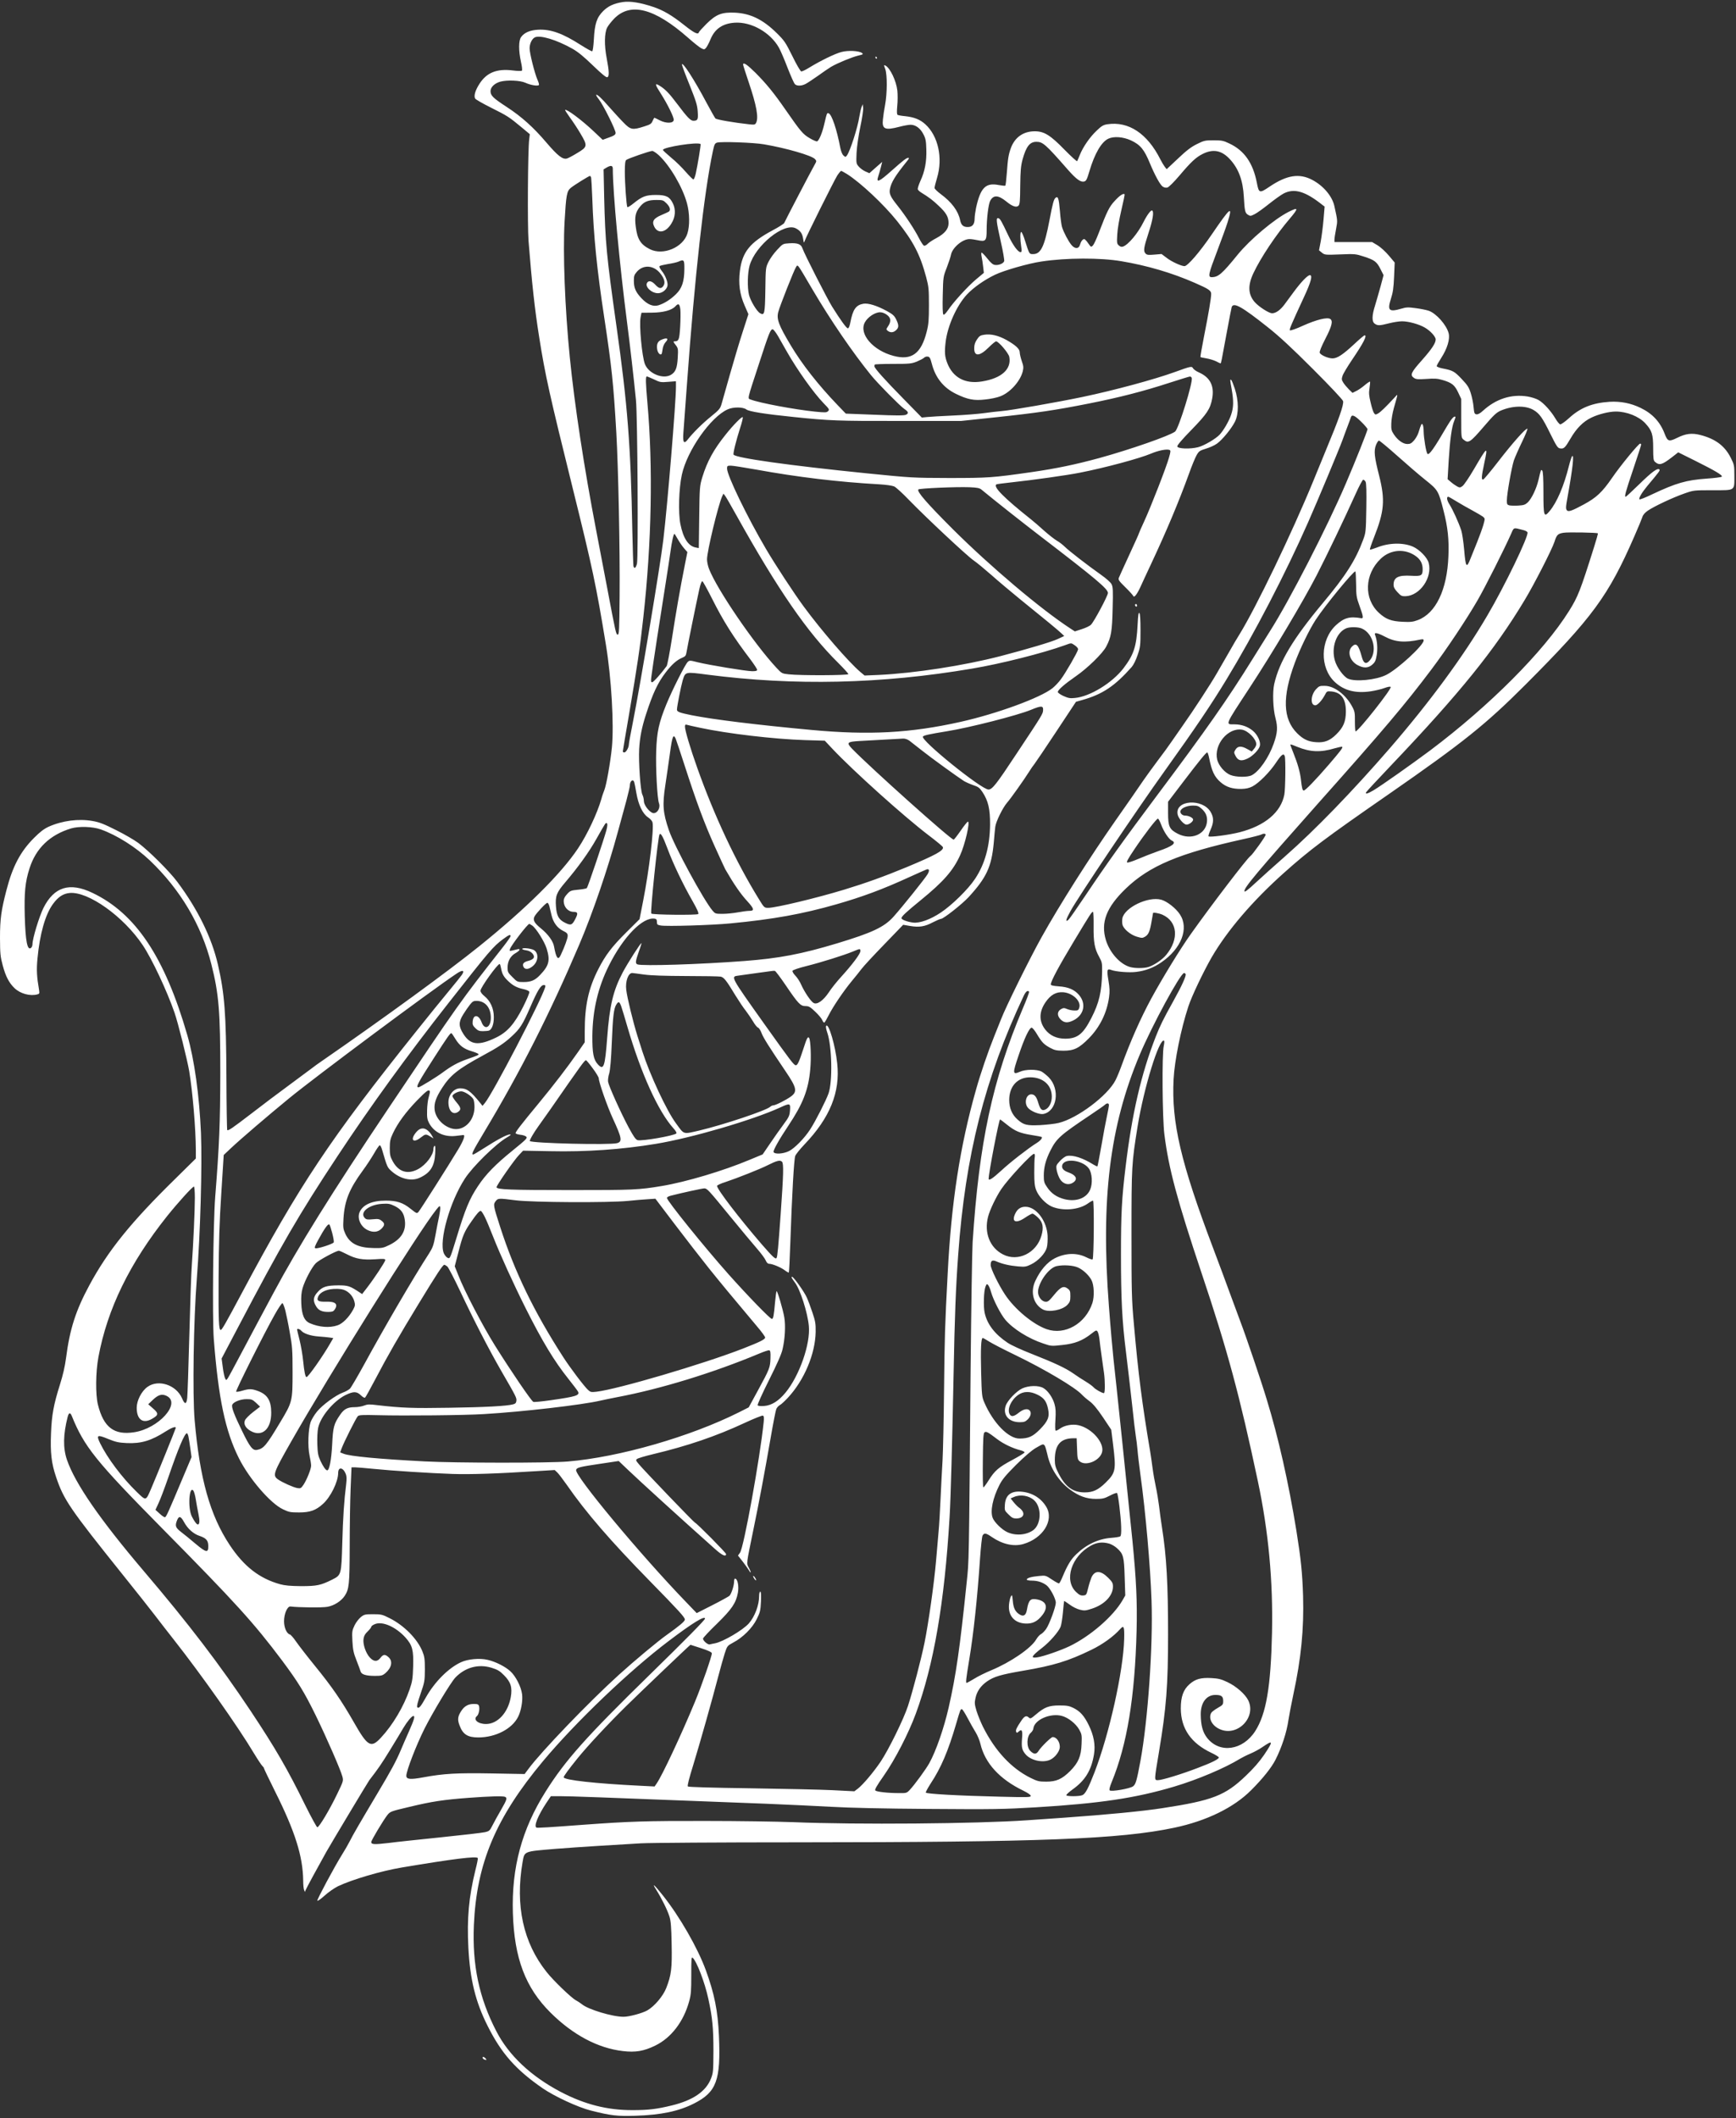 <?xml version="1.0" encoding="UTF-8"?> <svg xmlns="http://www.w3.org/2000/svg" width="214" height="261" viewBox="0 0 214 261" fill="none"><rect x="0" y="0" width="214" height="261" fill="#333333" stroke="none"/> <path d="M76.777 0.252C75.677 0.425 74.973 0.746 74.367 1.352C73.564 2.142 73.305 2.933 73.206 4.861C73.156 5.676 73.082 6.294 72.996 6.318C72.934 6.343 72.292 5.985 71.587 5.54C69.376 4.119 67.881 3.576 66.336 3.662C65.36 3.711 64.644 4.008 64.248 4.552C63.915 4.984 63.915 6.244 64.224 7.641C64.347 8.172 64.397 8.654 64.335 8.703C64.285 8.765 63.766 8.752 63.186 8.678C61.246 8.444 59.998 8.938 59.108 10.322C58.589 11.125 58.379 11.829 58.577 12.15C58.639 12.261 59.529 12.768 60.542 13.275C62.568 14.288 62.753 14.411 64.273 15.671L65.311 16.536L65.237 17.154C65.064 18.501 65.014 27.792 65.15 29.645C65.57 34.921 65.916 38.109 66.472 41.581C67.201 46.214 67.757 48.685 70.599 60.163C73.045 70.023 73.49 72.124 74.689 79.438C75.368 83.552 75.702 89.273 75.43 92.102C75.245 93.931 74.75 96.76 74.491 97.378C74.392 97.625 74.219 98.107 74.133 98.453C73.626 100.207 72.403 102.827 71.254 104.544C69.153 107.695 64.841 111.97 59.047 116.628C55.291 119.655 47.395 125.412 39.636 130.775C39.29 131.009 38.697 131.43 38.339 131.714C37.968 131.998 36.696 132.937 35.51 133.814C34.323 134.679 32.297 136.211 31 137.212C28.628 139.028 28.133 139.374 28.01 139.251C27.973 139.213 27.923 136.273 27.911 132.727C27.874 124.894 27.689 122.447 26.861 118.852C26.095 115.528 24.377 112.044 21.857 108.671C20.881 107.361 18.385 104.878 17.038 103.865C16.569 103.519 15.345 102.802 14.32 102.295C12.825 101.542 12.269 101.319 11.416 101.171C9.687 100.862 7.685 101.122 5.992 101.875C5.412 102.147 4.955 102.493 4.201 103.247C2.508 104.94 1.544 106.78 0.791 109.709C0.148 112.18 0 113.242 0 115.578C0.012 117.517 0.037 117.863 0.334 118.963C0.704 120.334 1.112 121.113 1.792 121.768C2.496 122.447 3.707 122.781 4.609 122.534C4.856 122.472 4.88 122.41 4.819 122.015C4.534 120.359 4.485 119.519 4.621 118.11C4.905 115.083 5.585 112.674 6.536 111.389C7.166 110.524 7.784 110.116 8.575 110.042C10.86 109.82 15.222 112.921 17.594 116.467C18.731 118.16 20.572 122.076 21.511 124.782C21.943 126.018 23.092 130.626 23.327 132.01C23.759 134.667 24.13 139.065 24.142 141.746V142.759L21.622 145.243C16.136 150.618 13.319 154.102 11.009 158.389C9.341 161.478 8.599 163.788 8.142 167.334C8.006 168.385 7.759 169.447 7.389 170.621C6.623 173.043 6.375 174.352 6.289 176.601C6.19 179.023 6.338 180.32 6.919 182.025C7.858 184.817 8.624 185.929 15.111 194.022C16.717 196.011 18.496 198.272 19.077 199.026C19.657 199.792 20.72 201.151 21.437 202.066C24.785 206.316 29.319 212.728 31.296 216.04C31.766 216.818 32.248 217.535 32.346 217.621C32.458 217.72 32.544 217.843 32.544 217.905C32.544 217.967 33.15 219.227 33.879 220.698C36.387 225.701 37.338 228.753 37.375 231.756C37.375 232.25 37.425 232.756 37.486 232.892L37.585 233.139L37.684 232.892C37.758 232.695 39.142 230.137 40.229 228.197C40.81 227.172 45.344 219.61 45.53 219.363C46.629 217.942 47.012 217.386 48.075 215.657C48.742 214.569 49.483 213.346 49.718 212.938C50.188 212.148 50.756 211.456 50.954 211.456C51.188 211.456 51.065 211.876 50.41 213.358C50.039 214.186 49.595 215.212 49.409 215.657C48.829 217.028 48.26 218.091 46.506 221.031C44.27 224.787 43.516 226.085 43.108 226.9C42.923 227.271 42.49 228.024 42.144 228.568C41.205 230.075 39.068 234.066 39.117 234.214C39.142 234.289 39.55 234.017 40.007 233.597C40.464 233.177 41.218 232.658 41.663 232.435C43.442 231.595 46.975 230.557 49.533 230.125C55.945 229.05 58.75 228.704 58.898 228.963C58.935 229.025 58.8 229.692 58.602 230.458C57.786 233.794 57.552 236.377 57.737 240.021C57.947 243.95 58.614 246.669 60.097 249.622C61.802 253.032 63.569 255.033 66.892 257.331C68.35 258.332 71.254 259.679 72.823 260.074C75.319 260.704 76.072 260.791 78.383 260.717C81.496 260.618 83.671 260.161 85.549 259.209C88.329 257.801 88.86 256.355 88.626 250.882C88.49 247.781 88.07 245.693 87.007 242.777C85.994 240.009 83.782 236.167 81.707 233.56C80.644 232.225 80.298 231.929 80.891 232.868C81.521 233.856 82.275 235.363 82.522 236.167C82.695 236.698 82.757 237.452 82.794 239.564C82.856 242.567 82.757 243.37 82.126 244.988C81.743 245.964 80.693 247.212 79.804 247.731C79.198 248.077 77.567 248.522 76.863 248.522C75.492 248.522 72.502 247.62 71.736 246.978C71.55 246.829 71.217 246.607 70.982 246.483C70.451 246.212 68.19 244.037 67.386 243.011C64.495 239.391 63.495 234.807 64.421 229.445C64.668 228.098 64.508 228.16 68.499 227.827C69.685 227.728 72.106 227.567 73.873 227.456C75.64 227.345 77.95 227.209 79.001 227.147C80.051 227.085 88.724 227.024 98.275 227.024C128.262 227.011 138.06 226.641 144.781 225.22C148.747 224.379 152.095 222.749 154.245 220.586C155.654 219.178 156.741 217.819 157.235 216.843C158.014 215.311 158.619 213.433 158.829 211.95C158.903 211.443 159.175 210.022 159.434 208.799C160.398 204.351 160.744 200.768 160.633 196.691C160.546 193.837 160.361 192.058 159.805 188.598C158.841 182.692 157.594 177.145 156.16 172.474C155.493 170.25 153.615 164.715 152.898 162.837C152.688 162.293 152.132 160.786 151.663 159.501C151.193 158.204 150.242 155.646 149.55 153.818C145.559 143.278 144.398 138.324 144.67 132.999C144.781 130.738 145.572 126.809 146.486 124.041C146.894 122.781 148.302 119.828 149.352 117.987C151.268 114.688 154.369 111.055 158.236 107.596C161.473 104.705 163.314 103.321 171.234 97.835C180.389 91.484 183.145 89.273 188.037 84.38C196.328 76.077 198.268 73.433 201.468 66.094C201.95 65.007 202.382 63.932 202.456 63.722C202.53 63.45 202.753 63.191 203.123 62.931C203.914 62.387 206.237 61.3 207.621 60.818C208.782 60.41 208.807 60.41 211.117 60.41C213.959 60.41 213.798 60.522 213.798 58.607C213.798 57.346 213.774 57.26 213.366 56.432C212.625 54.949 211.476 54.085 209.61 53.603C208.547 53.331 207.806 53.43 206.756 53.949C205.73 54.455 205.57 54.406 205.211 53.467C204.655 51.996 203.704 50.971 202.246 50.267C201.023 49.674 199.787 49.439 198.416 49.513C196.291 49.649 194.808 50.242 193.412 51.527C192.918 51.972 192.436 52.318 192.325 52.293C192.226 52.268 191.954 51.947 191.732 51.564C191.2 50.662 190.298 49.661 189.656 49.291C189.384 49.13 188.766 48.932 188.297 48.858C186.308 48.537 184.405 49.155 182.811 50.613C182.465 50.934 182.193 51.082 182.008 51.057C181.761 51.02 181.724 50.922 181.65 50.156C181.612 49.674 181.452 48.908 181.304 48.45C181.081 47.734 180.908 47.462 180.179 46.696C179.29 45.757 179.092 45.646 177.819 45.399C177.424 45.325 177.103 45.189 177.103 45.114C177.103 45.028 177.362 44.583 177.659 44.114C178.412 42.952 178.771 41.754 178.573 41.05C178.301 40.024 177.053 38.628 176.127 38.294C175.83 38.196 175.114 38.047 174.52 37.973C173.606 37.849 173.359 37.849 172.754 38.035C171.222 38.48 170.999 38.27 171.456 36.836C171.716 36.033 171.79 35.477 171.852 34.093L171.926 32.351L171.209 31.499C170.789 31.005 170.196 30.461 169.813 30.226L169.146 29.831H166.823H164.5V29.534C164.5 29.374 164.587 28.781 164.698 28.225C164.896 27.174 164.896 27.224 164.488 25.383C164.216 24.172 163.153 22.912 161.794 22.183C160.176 21.318 158.619 21.565 156.469 23.023C155.258 23.838 155.184 23.814 154.937 22.541C154.468 20.095 153.393 18.55 151.552 17.686C150.81 17.327 150.6 17.29 149.6 17.29C148.562 17.29 148.426 17.315 147.536 17.76C146.82 18.118 146.264 18.538 145.213 19.539L143.817 20.849L143.582 20.552C143.459 20.391 143.212 19.984 143.039 19.638C141.433 16.45 139.122 14.918 136.503 15.313C136.021 15.387 135.799 15.511 135.193 16.092C134.341 16.895 133.5 18.118 133.117 19.082C132.969 19.452 132.821 19.798 132.784 19.86C132.747 19.922 132.042 19.279 131.215 18.439C129.473 16.648 128.707 16.178 127.557 16.178C126.161 16.178 125.111 16.907 124.617 18.229C124.32 19.057 124.246 19.502 124.11 21.343C124.049 22.146 123.974 22.838 123.925 22.875C123.888 22.912 123.517 22.875 123.11 22.801C121.503 22.479 120.861 23.134 120.317 25.63C120.231 26.075 120.144 26.655 120.144 26.927C120.144 27.644 119.872 27.977 119.292 27.977C118.748 27.977 118.476 27.743 118.353 27.113C118.118 25.988 117.302 24.901 115.993 23.937C115.56 23.616 115.202 23.27 115.202 23.159C115.202 23.048 115.338 22.492 115.511 21.923C116.252 19.465 115.647 16.746 114.065 15.313C113.41 14.72 112.694 14.436 111.545 14.312C111.125 14.275 110.717 14.201 110.643 14.152C110.556 14.09 110.544 13.756 110.606 13.052C110.668 12.484 110.668 11.644 110.618 11.162C110.482 9.963 109.741 8.407 109.16 8.085C108.938 7.974 108.938 7.999 109.123 8.493C109.383 9.185 109.37 11.508 109.111 12.904C109 13.485 108.876 14.288 108.839 14.708C108.703 15.919 109.086 16.092 110.878 15.622C111.384 15.486 112.002 15.375 112.249 15.375C112.867 15.375 113.46 15.807 113.831 16.549C114.102 17.055 114.164 17.364 114.189 18.402C114.238 19.885 114.016 21.108 113.46 22.294C113.25 22.764 113.102 23.233 113.139 23.332C113.176 23.431 113.373 23.616 113.559 23.727C114.522 24.32 114.955 24.642 115.709 25.358C116.648 26.235 116.932 26.73 116.932 27.508C116.932 28.212 116.462 28.781 115.437 29.337C115.004 29.559 114.522 29.88 114.362 30.041C114.201 30.214 113.991 30.313 113.892 30.276C113.806 30.239 113.534 29.831 113.299 29.374C112.756 28.299 111.619 26.569 110.643 25.346C109.753 24.234 109.593 23.875 109.704 23.295C109.864 22.455 110.346 21.676 111.817 19.848C112.064 19.551 112.101 19.452 111.953 19.452C111.743 19.452 111.372 19.736 109.951 20.997C108.332 22.442 107.974 22.591 108.271 21.701C108.357 21.454 108.505 20.947 108.592 20.589L108.752 19.947L107.962 20.638L107.171 21.343L106.664 21.12C106.393 20.997 106.022 20.725 105.849 20.515C105.54 20.157 105.54 20.095 105.59 18.834C105.627 18.081 105.824 16.759 106.047 15.659C106.269 14.621 106.43 13.559 106.405 13.312L106.356 12.842L106.207 13.188C106.133 13.373 106.01 13.905 105.935 14.362C105.738 15.696 104.799 18.612 104.403 19.156C104.23 19.378 104.218 19.378 103.971 19.156C103.823 19.02 103.674 18.649 103.588 18.229C103.155 15.943 102.538 14.115 102.155 13.966C101.945 13.88 101.932 13.905 101.611 15.289C101.364 16.351 100.993 17.253 100.746 17.414C100.672 17.463 100.252 17.29 99.82 17.031C98.967 16.536 98.695 16.203 96.78 13.447C95.409 11.471 94.494 10.346 93.135 8.975C92.097 7.949 91.603 7.616 91.603 7.962C91.603 8.036 91.912 9 92.283 10.099C93.259 12.978 93.543 14.51 93.197 15.153C93.073 15.375 92.987 15.387 92.307 15.313C90.504 15.116 88.329 14.745 88.193 14.597C88.119 14.523 87.625 13.645 87.093 12.657C85.574 9.79 84.079 7.492 84.066 7.962C84.066 8.061 84.486 9.197 85.005 10.47C85.784 12.422 85.957 12.941 86.006 13.719C86.08 14.72 86.019 14.881 85.475 14.881C85.129 14.881 84.721 14.461 83.486 12.817C82.46 11.446 81.978 10.964 81.237 10.519C80.693 10.198 80.743 10.421 81.459 11.533C82.299 12.854 83.103 14.485 83.053 14.794C82.991 15.214 82.114 15.227 81.336 14.831C81.002 14.658 80.706 14.51 80.669 14.51C80.644 14.51 80.533 14.695 80.446 14.905C80.298 15.264 80.15 15.35 79.396 15.585C77.975 16.042 77.728 16.005 76.851 15.091C76.431 14.671 75.665 13.818 75.121 13.213C74.157 12.101 73.601 11.582 73.49 11.693C73.465 11.73 73.601 11.965 73.811 12.224C74.355 12.904 75.936 16.079 75.887 16.401C75.862 16.61 75.677 16.734 75.072 16.944L74.293 17.228L73.194 16.191C71.748 14.819 69.833 13.386 69.66 13.546C69.635 13.571 69.895 13.979 70.241 14.461C70.587 14.93 71.18 15.82 71.55 16.45C72.452 17.97 72.44 18.093 71.155 18.859C70.611 19.193 70.031 19.502 69.87 19.539C69.351 19.662 68.758 19.205 67.374 17.587C65.768 15.696 64.298 14.374 62.457 13.176C60.776 12.076 60.468 11.78 60.468 11.224C60.468 10.742 60.974 10.26 61.678 10.062C62.506 9.84 64.112 9.902 64.767 10.198C65.41 10.495 66.324 10.643 66.435 10.47C66.472 10.408 66.386 10.112 66.25 9.815C65.916 9.061 65.286 6.566 65.286 5.96C65.286 5.392 65.558 4.811 65.916 4.613C66.546 4.28 68.597 4.898 70.549 5.997C71.254 6.393 71.958 6.973 73.095 8.073C74.157 9.098 74.726 9.568 74.862 9.519C75.121 9.42 75.096 8.814 74.787 7.171C74.478 5.565 74.503 4.07 74.849 3.39C74.973 3.155 75.356 2.661 75.702 2.303C77.716 0.24 80.681 1.006 84.832 4.663C85.5 5.256 86.216 5.824 86.426 5.935C86.797 6.121 86.834 6.121 87.032 5.898C87.143 5.775 87.402 5.293 87.588 4.836C88.119 3.551 89.083 2.896 90.565 2.797C92.616 2.661 94.964 3.996 96.026 5.886C96.224 6.244 96.706 7.356 97.089 8.369C97.484 9.37 97.88 10.272 97.991 10.371C98.226 10.618 98.806 10.606 99.301 10.346C99.523 10.235 100.19 9.79 100.808 9.358C101.413 8.913 102.155 8.419 102.451 8.234C103.254 7.764 105.034 7.035 105.8 6.85C106.393 6.714 106.442 6.677 106.257 6.529C105.874 6.257 104.576 6.183 103.736 6.405C102.945 6.603 101.104 7.505 99.758 8.332C99.325 8.604 98.88 8.814 98.769 8.802C98.671 8.777 98.176 7.949 97.682 6.924C96.829 5.206 96.694 5.009 95.755 4.082C94.049 2.402 92.517 1.66 90.615 1.562C88.972 1.487 88.279 1.759 87.081 2.945C86.599 3.427 86.167 3.897 86.142 3.996C86.056 4.305 85.537 4.045 84.314 3.069C82.818 1.883 81.756 1.265 80.545 0.857C78.964 0.326 77.691 0.116 76.777 0.252ZM139.394 17.29C140.568 17.834 141.05 18.414 141.754 20.132C142.372 21.614 143.014 22.788 143.335 22.998C143.496 23.11 143.743 23.159 143.904 23.11C144.077 23.072 144.719 22.43 145.423 21.602C146.832 19.934 147.437 19.378 148.253 18.97C149.562 18.316 150.613 18.526 151.638 19.65C152.688 20.799 153.22 22.232 153.331 24.271C153.43 26.001 153.479 26.223 153.825 26.458C154.122 26.643 154.171 26.643 154.653 26.396C154.937 26.26 155.728 25.692 156.407 25.148C157.087 24.605 157.915 24.011 158.248 23.838C159.558 23.171 160.917 23.579 162.993 25.235L163.289 25.457L163.153 27.063C163.079 27.941 162.919 29.151 162.808 29.757L162.597 30.844L162.956 31.14C163.302 31.412 163.351 31.425 165.204 31.351C167.033 31.276 167.12 31.289 168.145 31.622C169.442 32.042 169.727 32.252 170.184 33.179L170.554 33.908L170.184 35.292C169.974 36.058 169.665 37.121 169.504 37.652C169.109 38.9 169.096 39.629 169.467 39.888C169.825 40.148 170.072 40.135 171.234 39.839C171.765 39.703 172.482 39.592 172.828 39.592C173.631 39.592 174.928 39.95 175.645 40.37C176.324 40.765 176.979 41.482 176.979 41.828C176.979 42.285 176.51 43.002 175.262 44.41C173.927 45.905 173.779 46.227 174.323 46.585C174.57 46.745 174.829 46.758 175.842 46.696C176.819 46.622 177.214 46.647 177.795 46.82C178.956 47.153 179.314 47.437 179.747 48.352L180.13 49.167V51.552C180.13 53.924 180.13 53.949 180.426 54.183C181.019 54.665 181.217 54.542 182.947 52.528C184.133 51.144 184.467 50.835 184.998 50.6C186.443 49.983 188.05 49.946 189.026 50.514C189.779 50.959 190.125 51.441 191.126 53.479C191.905 55.048 192.028 55.221 192.337 55.258C192.794 55.32 192.93 55.184 193.597 54.047C194.314 52.8 195.166 51.935 196.192 51.453C197.069 51.033 198.354 50.712 199.182 50.712C200.529 50.712 202.024 51.305 202.814 52.157C203.642 53.059 203.79 53.516 203.79 55.234C203.79 56.506 203.828 56.753 204.013 56.914C204.556 57.383 204.89 57.285 206.15 56.309L206.879 55.74L209.017 56.803C211.463 58.026 212.402 58.582 212.242 58.742C212.18 58.804 211.352 58.916 210.401 58.977C207.855 59.163 206.645 59.509 203.63 60.929C202.839 61.312 202.147 61.584 202.098 61.535C201.974 61.411 202.394 60.695 203.061 59.892C204.544 58.125 204.668 57.964 204.556 57.853C204.334 57.631 203.642 58.137 202.061 59.682C201.196 60.522 200.454 61.214 200.405 61.214C200.22 61.214 200.38 60.633 201.319 57.853C201.863 56.247 202.308 54.863 202.308 54.801C202.308 54.727 202.258 54.665 202.184 54.665C201.987 54.665 199.75 57.383 198.712 58.903C197.502 60.658 196.785 61.325 195.253 62.153C193.82 62.931 193.362 63.092 193.177 62.906C193.004 62.733 193.004 62.511 193.227 61.3C193.881 57.668 194.067 55.925 193.795 56.222C193.733 56.284 193.56 56.803 193.412 57.383C192.794 59.879 191.917 61.93 191.003 63.005C190.323 63.808 190.261 63.611 190.261 60.658C190.261 58.928 190.212 58.088 190.113 57.989C189.952 57.828 189.952 57.841 189.643 59.175C189.384 60.25 188.803 61.448 188.334 61.906C188.025 62.19 187.84 62.264 187.172 62.301C186.74 62.326 186.233 62.313 186.06 62.276C185.789 62.202 185.752 62.128 185.752 61.671C185.752 60.88 186.332 57.631 186.616 56.741C186.765 56.321 187.222 55.283 187.63 54.443C188.037 53.603 188.334 52.874 188.284 52.837C188.136 52.688 186.431 54.616 184.677 56.889C183.762 58.075 182.934 59.064 182.836 59.089C182.589 59.15 182.613 58.743 182.972 57.062C183.441 54.9 183.379 54.937 181.674 57.853C181.094 58.841 180.476 59.756 180.29 59.892C180.006 60.102 179.944 60.114 179.623 59.941C179.426 59.83 179.08 59.595 178.857 59.397L178.449 59.051L178.585 56.716C178.734 54.258 178.956 52.59 179.265 51.861C179.376 51.614 179.438 51.391 179.413 51.366C179.253 51.218 178.931 51.589 178.4 52.478C176.769 55.283 176.164 56.123 175.966 55.925C175.805 55.765 175.509 53.998 175.497 53.183C175.497 52.812 175.447 52.417 175.373 52.318C175.249 52.12 175.175 52.268 174.866 53.282C174.78 53.578 174.533 54.01 174.323 54.258C174.002 54.628 173.841 54.715 173.495 54.715C172.951 54.715 172.296 54.245 171.815 53.516C171.53 53.084 171.481 52.898 171.506 52.206C171.506 51.762 171.654 50.885 171.827 50.279C172.371 48.364 172.358 48.488 171.913 48.982C170.876 50.106 170.159 50.81 169.862 50.959C169.578 51.119 169.529 51.119 169.381 50.909C169.282 50.786 169.096 50.205 168.961 49.612C168.75 48.735 168.726 48.413 168.825 47.808C168.886 47.413 168.911 47.054 168.886 47.03C168.849 46.992 168.553 47.19 168.219 47.474C167.886 47.759 167.416 48.08 167.169 48.191L166.724 48.413L166.279 47.981C166.045 47.746 165.736 47.376 165.6 47.166C165.377 46.807 165.365 46.708 165.501 46.301C165.575 46.053 166.106 45.176 166.662 44.349C168.071 42.273 168.565 41.321 168.219 41.321C168.145 41.321 167.577 41.803 166.947 42.396C165.538 43.706 164.846 44.163 164.265 44.163C163.709 44.163 162.795 43.755 162.684 43.471C162.635 43.335 162.882 42.718 163.376 41.754C164.191 40.185 164.34 39.542 163.981 39.307C163.611 39.06 162.276 39.394 160.645 40.123C159.793 40.518 159.076 40.765 159.014 40.704C158.916 40.605 159.101 40.16 160.769 36.552C161.609 34.748 161.831 33.908 161.473 33.908C161.189 33.908 160.398 34.736 159.484 35.971C159.089 36.503 158.57 37.207 158.335 37.528C157.828 38.208 157.272 38.603 156.815 38.603C156.42 38.603 155.159 37.788 154.665 37.219C153.85 36.28 153.8 35.156 154.517 33.649C155.407 31.758 157.309 28.904 159.027 26.903C160.102 25.63 160.065 25.494 158.841 26.112C157.062 27.014 154.085 29.522 152.565 31.388C150.65 33.748 150.18 34.155 149.365 34.155C148.883 34.155 148.957 33.785 150.032 30.968C150.563 29.559 151.156 27.953 151.329 27.384C151.997 25.247 151.7 25.482 149.365 28.904C147.919 31.029 146.399 32.796 146.016 32.796C145.633 32.796 144.435 32.252 143.842 31.795L143.187 31.301L142.31 31.375C141.593 31.437 141.396 31.425 141.223 31.252C140.926 30.943 140.975 30.56 141.581 28.706C142.112 27.076 142.273 26.099 142.026 25.939C141.877 25.852 141.396 26.495 140.963 27.36C140.271 28.756 139.073 30.177 138.43 30.387C138.257 30.449 138.084 30.399 137.911 30.239C137.689 30.041 137.664 29.917 137.726 28.904C137.751 28.262 137.973 26.989 138.233 25.89C138.48 24.839 138.665 23.962 138.628 23.937C138.48 23.789 138.01 24.098 137.417 24.753C136.738 25.482 136.49 25.976 135.391 28.842C135.144 29.485 134.847 30.115 134.724 30.251C134.501 30.473 134.489 30.473 134.143 29.979C133.958 29.695 133.735 29.473 133.661 29.46C133.463 29.46 133.241 29.757 133.13 30.164C132.994 30.683 132.5 30.696 132.08 30.189C131.709 29.744 131.116 28.632 130.918 27.977C130.844 27.743 130.72 26.853 130.659 26.013C130.523 24.431 130.424 24.123 130.115 24.382C129.905 24.555 129.769 25.025 129.361 27.187C128.744 30.412 128.299 31.314 127.347 31.314C126.878 31.314 126.89 31.338 126.359 29.67C126.174 29.065 125.964 28.583 125.889 28.583C125.741 28.595 125.741 29.473 125.889 30.412C125.976 30.968 125.951 31.066 125.791 31.066C125.482 31.066 124.864 30.214 124.271 28.966C123.443 27.212 123.282 26.927 123.06 26.89C122.764 26.828 122.801 27.224 123.357 29.72C123.641 30.943 123.826 32.055 123.789 32.178C123.703 32.463 123.122 32.71 122.665 32.648C122.405 32.623 122.146 32.413 121.701 31.845C121.367 31.425 121.046 31.104 120.997 31.128C120.947 31.165 120.96 31.4 121.009 31.647C121.071 31.907 121.145 32.45 121.194 32.87L121.281 33.624L120.305 34.439C119.255 35.329 117.525 37.232 116.845 38.245C116.549 38.665 116.376 38.838 116.289 38.752C116.203 38.665 116.178 37.8 116.215 36.355C116.265 34.118 116.277 34.081 116.709 32.981C116.944 32.364 117.179 31.66 117.228 31.4C117.389 30.523 118.649 29.46 119.514 29.46C119.724 29.46 120.157 29.522 120.503 29.596C121.503 29.806 121.627 29.683 121.627 28.373C121.627 26.927 121.837 25.198 122.059 24.753C122.455 23.999 123.06 24.024 124.049 24.827C124.777 25.432 125.296 25.605 125.556 25.346C125.717 25.173 125.754 24.765 125.766 22.887C125.791 21.021 125.84 20.453 126.05 19.662C126.495 18.056 126.94 17.475 127.755 17.475C128.546 17.475 128.879 17.76 131.659 20.935C132.673 22.084 133.216 22.479 133.649 22.368C133.896 22.306 133.995 22.109 134.291 21.108C134.934 18.933 135.774 17.488 136.626 17.092C137.306 16.771 138.43 16.858 139.394 17.29ZM94.173 17.784C96.879 18.241 100.054 19.156 100.462 19.601C100.672 19.835 100.672 19.86 100.425 20.293C99.968 21.096 96.879 27.014 96.669 27.483C96.62 27.582 95.989 27.99 95.26 28.373C92.443 29.88 91.504 31.042 91.208 33.389C91.01 34.946 91.183 36.256 91.788 37.639L92.258 38.714L91.566 40.852C91.183 42.026 90.479 44.373 89.997 46.078C89.515 47.771 89.046 49.451 88.947 49.785C88.786 50.341 88.663 50.502 87.686 51.292C86.612 52.157 85.425 53.331 84.771 54.171C84.314 54.764 84.153 54.517 84.239 53.368C84.276 52.886 84.474 50.168 84.684 47.314C85.648 33.982 86.784 23.764 87.872 18.649C88.057 17.797 88.119 17.661 88.391 17.574C88.885 17.426 92.925 17.562 94.173 17.784ZM86.365 17.76C86.414 17.809 86.006 20.329 85.759 21.429C85.673 21.8 85.549 22.109 85.475 22.109C85.401 22.109 84.981 21.689 84.523 21.17C84.079 20.651 83.263 19.848 82.707 19.403C82.164 18.946 81.719 18.538 81.719 18.476C81.719 18.13 86.056 17.451 86.365 17.76ZM81.188 19.106C82.571 20.379 84.141 23.048 84.684 25.049C85.018 26.26 85.042 27.842 84.734 28.781C84.202 30.498 81.731 31.523 80.113 30.708C78.964 30.127 78.568 29.485 78.371 27.941C78.21 26.717 78.333 26.149 78.902 25.457C79.408 24.839 79.903 24.642 80.928 24.642C81.694 24.642 81.768 24.666 82.164 25.062C82.596 25.494 82.707 25.902 82.435 26.087C82.349 26.137 81.954 26.322 81.546 26.495C80.57 26.903 80.335 27.273 80.644 27.916C81.089 28.842 82.065 28.682 82.757 27.558C83.263 26.754 83.325 25.852 82.954 25.074C82.547 24.234 82.126 24.024 80.854 24.024C79.618 24.024 79.149 24.209 78.111 25.049C77.716 25.37 77.37 25.581 77.333 25.519C77.221 25.334 77.024 22.566 77.024 21.17C77.024 20.194 77.073 19.811 77.197 19.712C77.394 19.539 80.076 18.612 80.397 18.6C80.508 18.587 80.866 18.822 81.188 19.106ZM75.541 20.787C75.541 23.666 76.357 32.463 77.32 39.901C77.629 42.26 78.148 46.77 78.395 49.291C78.593 51.255 78.692 68.787 78.519 69.467C78.371 70.011 78.198 70.134 78.086 69.764C78.062 69.652 78 67.713 77.95 65.476C77.753 54.937 77.37 49.896 75.986 40.148C74.763 31.499 74.614 29.893 74.478 24.333L74.404 20.873L74.75 20.663C75.294 20.342 75.541 20.379 75.541 20.787ZM104.403 21.442C106.096 22.516 108.938 25.185 110.581 27.236C112.595 29.769 113.423 31.351 114.177 34.18C114.485 35.341 114.51 35.638 114.51 37.615C114.51 39.419 114.473 39.95 114.238 40.864C113.559 43.582 112.373 44.447 110.149 43.854C107.616 43.187 105.861 41.161 106.603 39.74C106.949 39.085 107.851 38.48 108.493 38.48C108.975 38.48 109.617 38.9 109.716 39.283C109.79 39.592 109.704 39.888 109.37 40.37C109.234 40.555 109.247 40.617 109.444 40.778C109.79 41.025 110.136 40.988 110.47 40.679C110.816 40.358 110.816 40.061 110.47 39.357C110.248 38.9 110.05 38.727 109.333 38.331C108.085 37.652 107.035 37.331 106.43 37.429C105.515 37.59 105.132 38.121 104.823 39.74C104.737 40.197 104.626 40.456 104.515 40.456C104.342 40.456 103.613 39.443 102.562 37.763C101.945 36.762 99.152 31.289 98.918 30.597C98.745 30.078 98.312 29.917 97.299 29.979C96.508 30.029 96.508 30.029 95.804 30.782C95.409 31.19 94.939 31.857 94.741 32.252C94.383 32.981 94.383 32.994 94.346 35.724C94.297 38.677 94.247 38.9 93.704 38.603C93.308 38.393 92.517 37.084 92.332 36.342C92.11 35.453 92.147 33.624 92.406 32.722C93.123 30.226 96.656 27.384 98.102 28.138C98.658 28.422 98.905 28.768 99.004 29.423C99.078 29.942 99.103 29.979 99.189 29.707C99.362 29.188 102.81 22.269 103.205 21.639C103.415 21.318 103.637 21.058 103.687 21.058C103.736 21.058 104.057 21.232 104.403 21.442ZM72.872 21.886C72.897 22.01 72.959 23.11 73.008 24.333C73.169 29.102 73.589 33.241 74.491 39.159C75.393 45.114 75.628 47.264 75.974 53.306C76.221 57.68 76.431 67.762 76.381 73.445C76.344 77.535 76.32 78.202 76.159 78.202C75.936 78.202 75.924 78.128 74.812 72.259C74.33 69.751 73.75 66.699 73.515 65.476C71.995 57.581 70.834 49.97 70.241 44.04C69.635 37.961 69.376 31.19 69.598 27.298C69.784 24.024 69.87 23.567 70.352 23.159C70.747 22.825 72.588 21.689 72.724 21.676C72.773 21.676 72.835 21.775 72.872 21.886ZM138.245 32.191C141.408 32.722 144.472 33.624 147.264 34.847C149.019 35.613 149.303 35.811 149.303 36.219C149.303 36.725 148.994 38.578 148.426 41.433C148.154 42.816 147.956 43.965 147.981 44.002C148.006 44.027 148.339 44.101 148.722 44.163C149.093 44.225 149.624 44.386 149.908 44.522C150.18 44.67 150.427 44.781 150.452 44.781C150.526 44.781 150.563 44.583 151.218 41.013C151.515 39.382 151.799 37.948 151.836 37.825C152.083 37.219 153.108 37.8 156.296 40.333C157.705 41.445 159.261 42.891 161.868 45.498C163.957 47.586 165.526 49.254 165.563 49.427C165.674 49.859 165.056 51.626 163.425 55.53C163.191 56.111 162.511 57.779 161.906 59.237C159.249 65.711 154.826 74.891 152.775 78.202C152.515 78.61 151.959 79.549 151.539 80.303C151.107 81.044 150.427 82.243 150.007 82.959C149.266 84.257 147.104 87.568 145.757 89.471C145.362 90.026 144.769 90.891 144.423 91.386C144.089 91.88 143.311 92.955 142.693 93.758C142.087 94.573 141.309 95.636 140.963 96.142C139.962 97.6 139.209 98.7 137.504 101.122C134.365 105.607 130.597 111.537 128.41 115.466C126.977 118.024 123.95 124.14 123.381 125.647C123.171 126.191 122.788 127.13 122.541 127.748C121.775 129.663 120.886 132.245 120.317 134.271C118.34 141.24 117.265 148.184 116.821 156.968C116.487 163.208 116.438 164.888 116.376 171.177C116.339 174.884 116.252 178.825 116.19 179.949C116.116 181.074 116.017 183.211 115.943 184.706C115.882 186.201 115.77 188.03 115.696 188.783C115.634 189.525 115.486 191.143 115.387 192.367C115.153 195.072 114.461 200.002 113.966 202.436C113.546 204.475 112.558 208.256 111.928 210.22C111.397 211.839 109.568 215.57 108.555 217.09C107.678 218.387 106.38 219.919 105.762 220.401L105.318 220.735L102.637 220.599C101.154 220.525 96.558 220.426 92.431 220.364C87.773 220.302 84.869 220.216 84.795 220.142C84.709 220.055 84.944 219.141 85.475 217.436C86.29 214.767 87.785 209.479 88.576 206.452C88.823 205.5 89.169 204.29 89.33 203.771C89.639 202.819 89.651 202.807 90.38 202.411C91.566 201.794 92.752 200.608 93.284 199.52C93.691 198.693 93.753 198.482 93.802 197.37C93.84 196.493 93.815 196.135 93.716 196.135C93.642 196.135 93.58 196.357 93.58 196.666C93.58 197.791 93.049 199.199 92.32 200.039C91.591 200.867 89.157 202.3 88.144 202.498C87.909 202.535 87.612 202.609 87.501 202.634C87.266 202.708 86.661 202.189 86.661 201.917C86.661 201.831 87.427 201.003 88.378 200.089C90.232 198.272 90.726 197.531 90.961 196.271C91.109 195.443 90.924 194.529 90.602 194.529C90.541 194.529 90.491 194.689 90.491 194.875C90.491 195.406 90.145 196.444 89.91 196.654C89.787 196.753 88.835 197.284 87.785 197.815L85.883 198.779L84.635 197.482C78.927 191.576 70.772 181.766 71.019 181.123C71.118 180.839 71.451 180.752 73.96 180.382L76.27 180.036L77.357 181.074C78.964 182.606 83.794 187.004 88.107 190.847C89.008 191.662 89.503 191.885 89.503 191.502C89.503 191.341 85.92 187.721 85.673 187.634C85.524 187.585 79.334 181.135 78.778 180.456C78.371 179.974 78.346 179.912 78.543 179.776C78.655 179.69 79.507 179.43 80.446 179.208C84.746 178.182 88.243 176.996 91.85 175.316C92.962 174.797 93.951 174.414 94.037 174.439C94.173 174.501 94.198 174.686 94.136 175.279C93.691 179.64 91.69 190.711 91.22 191.341L90.973 191.687L91.603 192.49C91.937 192.935 92.283 193.417 92.357 193.553C92.431 193.701 92.517 193.787 92.542 193.75C92.567 193.726 92.468 193.479 92.32 193.207C91.999 192.626 91.974 192.873 92.876 188.475C93.568 185.139 94.272 181.383 95.013 177.108C95.31 175.378 95.619 173.809 95.693 173.636C95.767 173.45 95.965 173.24 96.138 173.141C96.311 173.055 96.743 172.647 97.114 172.252C99.14 170.077 100.499 166.84 100.548 164.134C100.561 163.109 100.511 162.812 100.153 161.75C99.931 161.083 99.622 160.255 99.461 159.896C99.14 159.18 97.83 157.339 97.645 157.339C97.509 157.339 97.571 157.475 97.991 158.043C98.646 158.896 99.548 161.725 99.708 163.393C99.918 165.605 98.547 169.521 96.842 171.597C95.977 172.647 95.112 173.191 94.198 173.253C93.741 173.29 93.457 173.253 93.395 173.166C93.358 173.08 93.975 171.696 94.791 170.077C95.816 168.026 96.335 166.865 96.471 166.247C96.768 164.975 96.854 163.331 96.681 162.33C96.521 161.367 95.816 159.007 95.73 159.106C95.693 159.143 95.606 159.748 95.544 160.452C95.396 162.158 95.322 162.528 95.149 162.528C94.939 162.528 92.184 159.686 89.812 157.03C86.846 153.694 82.213 147.961 82.213 147.615C82.213 147.529 82.423 147.405 82.683 147.343C83.918 147.022 86.624 146.429 86.834 146.441C87.18 146.454 87.365 146.664 89.972 149.851C91.294 151.47 92.802 153.274 93.308 153.855C93.815 154.435 94.309 155.103 94.395 155.325C94.507 155.597 94.655 155.733 94.816 155.733C95.211 155.733 96.273 156.177 96.743 156.536C96.99 156.721 97.213 156.845 97.237 156.808C97.274 156.771 97.361 155.14 97.423 153.187C97.633 147.096 97.88 142.834 98.028 142.451C98.102 142.241 98.621 141.598 99.177 141.017C102.315 137.731 103.588 134.58 103.205 131.047C102.983 128.884 102.167 126.092 101.858 126.401C101.772 126.487 101.821 126.772 101.982 127.253C102.562 128.934 102.649 133.308 102.13 134.753C101.809 135.643 100.524 138.176 99.869 139.176C99.177 140.251 97.966 141.487 97.262 141.845C96.57 142.191 95.47 142.265 95.359 141.956C95.285 141.771 96.076 140.363 97.163 138.744C98.979 136.026 99.659 134.296 99.881 131.763C100.017 130.318 99.931 128.217 99.745 127.908C99.585 127.673 99.461 127.908 99.029 129.255C98.51 130.849 98.312 131.269 98.102 131.269C97.867 131.269 97.46 130.725 94.235 126.203C90.009 120.26 90.059 120.347 91.022 120.223C91.307 120.186 92.382 120.038 93.395 119.89C95.47 119.605 95.322 119.618 95.52 119.642C95.594 119.642 96.199 120.446 96.854 121.409C98.411 123.707 98.683 123.979 99.301 123.979C99.708 123.979 99.881 124.078 100.499 124.671C100.894 125.042 101.29 125.511 101.364 125.709C101.45 125.919 101.562 126.043 101.623 126.006C101.685 125.968 101.932 125.548 102.167 125.079C102.711 124.004 103.996 122.114 104.984 120.915C105.404 120.421 105.948 119.729 106.195 119.408C106.43 119.086 107.69 117.727 108.987 116.393L111.335 113.959L112.2 114.107C113.324 114.293 114.016 114.181 115.004 113.65C115.449 113.428 115.894 113.23 115.993 113.23C116.302 113.23 118.587 111.426 119.403 110.549C121.614 108.14 122.232 106.805 122.504 103.84C122.566 103.061 122.652 102.184 122.689 101.888C122.764 101.245 123.616 99.516 124.147 98.91C124.567 98.441 126.285 96.019 126.878 95.067C127.063 94.759 127.36 94.338 127.52 94.141C127.681 93.931 128.904 92.127 130.226 90.125L132.636 86.481L133.377 86.27C135.897 85.566 137.417 84.553 139.505 82.193C139.74 81.921 140.024 81.341 140.234 80.723C140.568 79.759 140.592 79.549 140.592 77.683C140.592 76.337 140.543 75.632 140.457 75.546C140.345 75.435 140.296 75.793 140.234 76.992C140.098 79.685 139.765 80.673 138.48 82.366C137.083 84.17 134.341 85.85 132.487 86.011C131.907 86.073 131.672 86.023 131.091 85.764C130.708 85.591 130.399 85.368 130.399 85.27C130.399 85.022 131.252 84.281 132.623 83.33C134.056 82.341 135.922 80.525 136.367 79.673C136.972 78.524 137.096 77.795 137.158 74.978C137.219 72.741 137.195 72.321 137.022 71.988C136.911 71.765 136.367 71.283 135.737 70.838C134.007 69.615 131.746 67.861 131.264 67.379C131.029 67.144 130.585 66.798 130.276 66.625C129.967 66.44 129.275 65.896 128.731 65.415C128.188 64.92 127.459 64.29 127.1 64.006C123.727 61.325 122.381 59.966 122.838 59.682C122.887 59.657 123.789 59.533 124.839 59.422C127.261 59.163 131.585 58.557 133.117 58.248C136.268 57.631 140.469 56.494 141.877 55.901C142.779 55.518 143.805 55.308 144.163 55.444C144.324 55.505 144.324 55.629 144.101 56.395C143.792 57.532 141.84 62.536 141.037 64.265C140.691 65.007 140.407 65.662 140.407 65.699C140.407 65.748 139.876 66.934 139.221 68.343C138.566 69.764 137.985 71.036 137.924 71.197C137.825 71.444 137.936 71.592 138.727 72.371C139.233 72.865 139.666 73.347 139.703 73.445C139.802 73.705 140.172 73.223 140.58 72.334C140.741 71.963 141.358 70.653 141.927 69.43C143.792 65.451 145.3 61.868 146.548 58.434C146.906 57.42 147.351 56.346 147.524 56.061C147.796 55.592 147.907 55.518 148.673 55.283C149.13 55.147 149.735 54.875 150.02 54.665C150.699 54.183 151.824 52.787 152.244 51.947C152.713 50.983 152.701 49.377 152.219 47.907C152.034 47.351 151.836 46.857 151.774 46.82C151.613 46.721 151.613 46.758 151.836 47.993C152.083 49.414 152.071 50.205 151.762 51.107C151.515 51.861 150.86 52.997 150.366 53.541C149.896 54.06 148.426 54.925 147.684 55.11C146.708 55.357 145.176 55.308 145.127 55.011C145.102 54.875 145.72 54.146 146.869 52.973C148.796 50.996 149.192 50.39 149.427 49.118C149.711 47.548 149.179 46.511 147.796 45.893C147.474 45.757 147.153 45.522 147.079 45.399C146.918 45.102 146.832 45.114 144.793 45.856C142.297 46.758 137.331 48.105 133.426 48.92C130.424 49.55 124.642 50.563 123.517 50.65C122.986 50.699 121.985 50.81 121.293 50.909C120.601 51.008 118.884 51.144 117.463 51.206C116.055 51.267 114.609 51.354 114.263 51.391L113.633 51.453L111.359 49.13C109.098 46.832 107.789 45.374 107.789 45.139C107.789 45.078 107.801 44.991 107.826 44.929C107.838 44.88 108.851 44.843 110.075 44.843C112.113 44.843 112.36 44.818 113.015 44.559C113.398 44.398 113.806 44.188 113.905 44.089C114.004 43.978 114.214 43.916 114.362 43.941C114.597 43.965 114.683 44.126 114.868 44.83C115.313 46.548 116.302 47.783 117.846 48.537C119.267 49.229 120.07 49.389 121.442 49.229C122.084 49.167 122.912 48.994 123.282 48.846C124.493 48.401 125.766 46.992 126.075 45.769C126.186 45.3 126.174 45.102 125.951 44.484C125.815 44.077 125.704 43.607 125.704 43.41C125.704 43.002 125.198 42.532 124.061 41.89C123.072 41.346 122.158 41.124 121.343 41.247C120.836 41.321 120.713 41.408 120.428 41.84C120.194 42.186 120.095 42.495 120.095 42.891C120.07 43.965 120.762 43.928 121.886 42.804C122.294 42.396 122.702 42.063 122.788 42.063C123.097 42.063 124.333 43.521 124.419 43.978C124.703 45.498 123.455 46.622 121.046 47.005C118.97 47.351 117.451 46.523 116.759 44.707C116.462 43.928 116.425 43.397 116.561 42.211C116.784 40.197 117.92 37.664 119.193 36.293C120.021 35.416 121.343 34.489 122.652 33.859C123.789 33.315 126.767 32.463 128.361 32.228C131.437 31.758 135.65 31.746 138.245 32.191ZM84.363 33.167C84.35 34.699 84.066 35.539 83.325 36.256C82.67 36.898 81.916 37.38 81.188 37.615C80.52 37.825 79.816 37.541 79.062 36.737C78.358 35.984 78.136 35.477 78.136 34.6C78.136 34.007 78.185 33.859 78.519 33.476C79.297 32.599 80.545 32.673 81.348 33.636C81.892 34.291 82.04 34.822 81.793 35.206C81.521 35.626 81.249 35.589 80.78 35.082C80.347 34.612 79.94 34.526 79.754 34.872C79.495 35.354 80.323 36.132 81.113 36.132C81.62 36.132 82.151 35.724 82.275 35.242C82.374 34.847 82.04 33.945 81.57 33.377C81.361 33.105 81.237 32.858 81.299 32.796C81.361 32.734 81.83 32.623 82.337 32.537C82.843 32.463 83.436 32.327 83.634 32.24C84.314 31.931 84.375 32.018 84.363 33.167ZM100.141 35.65C102.389 39.468 105.095 43.422 107.369 46.227C108.209 47.264 110.915 49.995 111.458 50.378C111.99 50.736 112.051 50.934 111.681 51.107C111.446 51.218 110.47 51.218 107.813 51.107L104.267 50.971L103.267 49.933C100.87 47.437 98.88 44.904 97.484 42.569C95.989 40.074 95.705 39.32 95.94 38.443C96.125 37.714 97.88 33.29 98.115 32.932C98.362 32.561 98.201 32.351 100.141 35.65ZM83.869 38.134C83.906 38.492 83.893 39.468 83.844 40.308C83.745 41.877 83.671 42.05 83.164 42.063C82.967 42.063 82.979 42.124 83.276 42.495C83.597 42.915 83.609 42.977 83.547 44.089C83.473 45.349 83.288 45.843 82.707 46.189C81.719 46.77 79.94 46.029 79.495 44.855C79.136 43.891 78.778 40.098 78.964 39.097L79.075 38.541L80.36 38.529C81.756 38.517 82.818 38.233 83.263 37.738C83.634 37.331 83.782 37.442 83.869 38.134ZM95.903 41.408C96.162 41.877 96.644 42.718 96.978 43.298C98.275 45.584 100.301 48.426 101.525 49.686C102.229 50.403 102.266 50.477 102.081 50.662C101.895 50.847 101.735 50.847 100.474 50.724C97.942 50.464 93.654 49.661 92.555 49.241C92.134 49.081 92.06 49.402 93.555 44.843C94.803 41 94.976 40.58 95.248 40.58C95.347 40.58 95.631 40.951 95.903 41.408ZM80.632 46.758C81.361 47.116 81.472 47.129 82.374 47.054L83.325 46.98V47.684C83.325 49.599 82.287 62.177 81.768 66.526C81.41 69.578 78.976 84.158 78.012 89.026C77.74 90.385 77.518 91.608 77.518 91.744C77.518 92.115 77.172 92.72 76.962 92.72C76.863 92.72 76.777 92.671 76.777 92.596C76.777 92.535 77.135 90.372 77.58 87.815C78.531 82.218 78.902 79.796 79.297 76.139C80.335 66.835 80.508 57.495 79.804 49.587C79.594 47.215 79.569 46.387 79.73 46.387C79.791 46.387 80.199 46.56 80.632 46.758ZM146.906 46.572C147.091 47.054 145.288 52.849 144.855 53.183C144.151 53.714 139.283 55.407 135.465 56.457C132.549 57.248 130.251 57.729 127.187 58.174C122.356 58.866 121.837 58.903 116.994 58.903C112.496 58.891 112.336 58.879 106.8 58.322C97.274 57.359 90.689 56.432 90.429 56.024C90.343 55.889 90.738 54.295 91.245 52.713C91.455 52.083 91.591 51.502 91.566 51.416C91.504 51.243 90.417 52.342 89.453 53.553C87.958 55.419 87.18 56.852 86.575 58.804C86.253 59.892 86.241 59.99 86.192 63.734L86.142 67.54L85.759 67.466C84.845 67.293 84.215 66.316 83.869 64.562C83.597 63.178 83.683 60.188 84.054 58.495C84.697 55.53 87.588 51.403 89.688 50.452C90.38 50.131 91.591 50.143 91.999 50.452C92.32 50.712 94.346 51.033 97.781 51.379C102.291 51.848 103.304 51.885 110.878 51.873H118.476L122.788 51.416C127.805 50.885 130.066 50.551 134.242 49.723C138.035 48.969 140.988 48.203 144.101 47.19C145.436 46.758 146.597 46.4 146.684 46.4C146.77 46.387 146.869 46.474 146.906 46.572ZM167.799 51.972C168.232 52.392 168.577 52.812 168.577 52.886C168.577 53.084 167.07 56.877 165.921 59.546C163.635 64.896 158.965 73.989 156.556 77.77C156.148 78.412 155.184 79.957 154.418 81.192C151.305 86.209 148.685 89.94 142.619 98.033C138.579 103.432 136.466 106.373 133.735 110.45C132.734 111.945 131.82 113.255 131.709 113.341C131.301 113.687 131.375 113.341 131.956 112.279C132.87 110.598 140.086 99.861 143.595 94.969C147.425 89.619 149.291 86.851 151.169 83.762C154.616 78.103 158.471 70.665 161.251 64.364C162.4 61.77 165.13 55.234 165.489 54.233C165.637 53.825 165.909 53.071 166.106 52.565C166.304 52.058 166.489 51.539 166.526 51.416C166.65 51.033 167.008 51.193 167.799 51.972ZM172.235 56.16C173.384 57.186 174.941 58.532 175.707 59.138C177.288 60.398 177.325 60.485 177.968 63.005C178.474 64.982 178.635 66.514 178.548 68.553C178.388 72.68 176.992 75.583 174.78 76.411C174.187 76.633 173.89 76.67 172.902 76.621C171.518 76.559 170.839 76.312 169.986 75.521C168.096 73.791 168.194 70.764 170.208 68.849C171.432 67.675 173.26 67.564 174.595 68.578C175.126 68.985 175.373 69.479 175.373 70.147C175.373 70.925 175.212 71.024 173.977 70.95C172.371 70.851 171.79 71.147 171.79 72.062C171.79 72.358 171.913 72.593 172.272 72.976C172.692 73.433 172.803 73.483 173.273 73.47C175.052 73.396 176.596 71.16 176.114 69.356C175.941 68.701 175.002 67.737 174.187 67.367C172.964 66.835 171.209 66.872 169.714 67.478C169.282 67.638 168.899 67.762 168.874 67.725C168.837 67.688 169.059 67.021 169.368 66.242C170.653 62.993 170.764 61.621 170.011 58.619C169.418 56.296 169.344 55.58 169.615 54.851C169.739 54.542 169.9 54.295 169.986 54.295C170.072 54.295 171.086 55.135 172.235 56.16ZM93.209 57.865C98.3 58.792 103.316 59.397 108.407 59.682C109.234 59.731 110 59.842 110.223 59.941C110.445 60.04 111.285 60.806 112.076 61.634C114.226 63.845 119.193 68.491 120.021 69.059C120.416 69.331 121.404 70.147 122.22 70.863C123.035 71.592 124.642 72.939 125.778 73.866C128.719 76.238 130.535 77.733 130.881 78.079L131.19 78.375L130.387 78.746C129.658 79.092 126.705 79.969 123.357 80.846C118.822 82.02 112.756 82.959 108.345 83.169L106.578 83.243L106.034 82.786C104.589 81.551 101.29 77.745 99.078 74.743C97.892 73.137 95.544 69.553 94.42 67.638C92.11 63.709 89.626 58.582 89.626 57.742C89.626 57.408 89.663 57.383 90.096 57.383C90.343 57.383 91.751 57.606 93.209 57.865ZM168.343 59.373C168.429 59.558 168.466 60.559 168.429 62.622C168.38 65.526 168.367 65.624 168.034 66.526C167.095 69.059 165.872 70.962 163.03 74.36C159.41 78.697 157.692 81.551 157.075 84.294C156.852 85.282 156.926 87.345 157.223 88.457C157.532 89.631 157.482 90.298 157.013 91.633C156.395 93.375 155.234 95.043 154.319 95.525C153.813 95.796 152.392 95.784 151.675 95.5C150.971 95.216 150.23 94.351 150.044 93.61C149.612 91.769 151.366 89.644 153.096 89.915C153.85 90.039 154.863 91.064 154.863 91.707C154.863 91.855 154.739 92.115 154.579 92.287L154.307 92.609L153.726 92.287C153.01 91.892 152.577 91.917 152.293 92.386C152.095 92.708 152.095 92.745 152.33 93.189C152.639 93.758 153.047 93.832 153.813 93.461C154.431 93.165 155.197 92.374 155.308 91.917C155.431 91.423 155.036 90.558 154.468 90.076C153.85 89.545 153.047 89.26 152.182 89.26C151.033 89.26 150.934 89.495 154.01 84.8C156.865 80.451 160.682 74.039 162.301 70.9C163.66 68.244 165.674 64.043 167.107 60.868C167.54 59.904 167.96 59.113 168.046 59.113C168.133 59.113 168.256 59.224 168.343 59.373ZM120.96 60.312C122.85 61.868 125.927 64.29 128.113 65.971C135.144 71.357 136.577 72.568 136.577 73.075C136.565 73.421 134.897 76.559 134.489 76.979C134.353 77.127 133.846 77.374 133.365 77.523L132.5 77.807L131.968 77.461C128.274 75.052 122.084 69.813 117.475 65.229C114.251 62.004 112.978 60.546 113.213 60.312C113.349 60.176 117.797 59.978 119.514 60.04C120.416 60.077 120.737 60.139 120.96 60.312ZM90.812 63.561C95.891 72.667 99.535 77.943 103.316 81.674C104.008 82.366 104.576 82.984 104.576 83.07C104.576 83.231 98.646 83.256 97.237 83.095C96.397 83.009 96.372 82.996 95.693 82.267C92.938 79.302 88.403 72.655 87.415 70.134C87.266 69.776 87.155 69.232 87.155 68.923C87.155 67.935 88.527 62.264 89.021 61.164L89.181 60.831L89.391 61.102C89.515 61.263 90.145 62.363 90.812 63.561ZM179.5 61.757C179.982 62.054 180.859 62.56 181.464 62.882C182.057 63.203 182.663 63.561 182.811 63.672C183.07 63.895 183.07 63.895 182.86 64.673C182.737 65.093 182.391 66.057 182.082 66.823C181.773 67.577 181.415 68.466 181.279 68.812C180.785 70.085 180.673 69.937 180.488 67.725C180.402 66.761 180.241 65.686 180.13 65.353C179.796 64.352 179.092 62.807 178.684 62.165C178.351 61.646 178.289 61.214 178.536 61.214C178.585 61.214 179.018 61.461 179.5 61.757ZM187.765 65.316C188.025 65.377 188.26 65.501 188.297 65.6C188.47 66.032 185.492 72.21 183.342 75.855C180.402 80.871 176.287 86.468 171.308 92.226C166.712 97.526 162.103 102.283 158.446 105.495C157.124 106.657 155.456 108.152 154.739 108.819C153.825 109.672 153.43 109.968 153.405 109.832C153.319 109.425 154.875 107.571 162.499 98.984C170.616 89.878 173.248 86.752 176.448 82.502C178.338 79.994 180.772 76.337 182.131 73.989C183.046 72.42 185.467 67.614 186.27 65.797C186.641 64.957 186.518 64.994 187.765 65.316ZM196.97 65.723C197.007 65.748 196.785 66.514 196.501 67.416C194.796 72.828 194.524 73.52 193.412 75.299C190.274 80.315 183.614 86.975 176.3 92.473C173.977 94.203 170.369 96.748 169.331 97.378C168.602 97.81 168.244 97.909 168.417 97.613C168.466 97.514 169.85 96.031 171.493 94.302C179.957 85.406 184.232 80.117 187.914 74.001C189.1 72.049 191.311 67.713 191.62 66.774C191.892 65.896 192.04 65.76 192.757 65.649C193.313 65.563 196.884 65.624 196.97 65.723ZM83.56 66.452C83.77 66.823 84.116 67.33 84.338 67.577L84.734 68.034L84.449 69.467C83.832 72.556 83.325 75.496 82.843 78.61C82.559 80.402 82.263 81.971 82.176 82.082C81.534 82.972 80.545 84.071 80.397 84.071C80.236 84.071 80.224 83.948 80.298 83.355C80.384 82.601 81.496 75.348 82.09 71.654C82.287 70.431 82.534 68.787 82.645 68.009C82.818 66.737 83.028 65.785 83.14 65.785C83.164 65.785 83.35 66.082 83.56 66.452ZM167.169 72C167.181 73.371 167.206 73.606 167.577 74.619C168.071 75.991 168.108 76.238 167.774 76.176C166.378 75.929 165.686 76.127 164.698 77.029C162.733 78.845 162.659 82.304 164.562 84.059C165.699 85.109 167.132 85.467 169.01 85.183C169.554 85.097 170.295 84.924 170.653 84.788C171.061 84.639 171.357 84.578 171.432 84.652C171.617 84.837 167.441 90.125 167.107 90.125C167.058 90.125 167.021 89.582 167.021 88.915C167.033 87.852 166.996 87.642 166.699 87.098C165.921 85.616 164.488 84.516 163.302 84.516C162.684 84.504 162.597 84.541 162.214 84.948C161.56 85.677 161.51 86.913 162.14 86.913C162.412 86.913 162.968 86.308 163.326 85.628C163.561 85.171 163.586 85.159 164.142 85.208C165.353 85.331 165.921 86.135 165.909 87.716C165.896 88.927 165.6 89.631 164.723 90.496C163.932 91.274 163.277 91.534 162.252 91.46C161.275 91.398 160.645 91.101 159.892 90.348C158.137 88.593 158.051 85.875 159.62 81.662C160.275 79.907 161.399 77.585 162.19 76.374C163.314 74.644 166.922 70.258 167.082 70.418C167.12 70.468 167.157 71.172 167.169 72ZM87.773 73.767C89.194 76.596 90.417 78.524 92.555 81.328C92.975 81.897 93.333 82.44 93.333 82.539C93.333 82.663 93.172 82.712 92.728 82.712C91.986 82.712 87.303 81.934 85.969 81.6C85.067 81.365 84.993 81.365 84.783 81.563C84.474 81.835 82.856 85.047 82.139 86.802C81.225 89.038 80.965 90.224 80.891 92.535C80.817 94.635 81.015 98.416 81.237 98.984C81.472 99.627 80.891 100.417 80.372 100.146C79.878 99.874 79.371 99.145 79.371 98.7C79.371 98.465 79.285 98.107 79.186 97.922C78.951 97.452 78.704 93.918 78.791 92.287C78.877 90.842 79.112 89.644 79.631 88.037C80.459 85.48 81.076 84.145 82.052 82.873C82.794 81.897 83.424 81.328 84.116 81.044C84.474 80.896 84.561 80.785 84.622 80.402C84.721 79.759 85.895 74.001 86.192 72.667C86.34 71.988 86.488 71.592 86.587 71.629C86.661 71.654 87.192 72.618 87.773 73.767ZM167.873 77.449C169.368 78.091 169.862 80.488 168.701 81.538C168.33 81.872 168.059 81.674 167.861 80.908C167.465 79.45 167.181 79.154 166.662 79.673C166.057 80.278 166.378 81.415 167.305 81.934C168.083 82.366 168.676 82.354 169.195 81.872C169.504 81.6 169.603 81.39 169.714 80.698C169.85 79.883 169.764 78.882 169.504 78.227C169.368 77.894 169.788 77.968 170.69 78.437C171.975 79.129 173.161 79.228 175.101 78.808C175.41 78.746 175.497 78.771 175.497 78.919C175.497 79.512 172.321 82.44 170.9 83.157C169.64 83.799 167.045 84.046 166.156 83.626C165.612 83.367 164.797 82.243 164.562 81.427C164.068 79.796 164.735 77.906 165.983 77.412C166.44 77.239 167.416 77.251 167.873 77.449ZM132.512 79.537C132.759 79.71 132.92 79.907 132.895 80.031C132.846 80.352 131.326 82.984 130.77 83.713C130.498 84.084 130.041 84.565 129.744 84.8C128.286 85.974 122.899 87.951 118.414 88.952C112.224 90.335 107.146 90.607 100.067 89.952C93.259 89.322 87.946 88.667 85.265 88.136C83.757 87.827 83.449 87.716 83.449 87.444C83.449 87.061 83.955 84.528 84.153 83.849C84.499 82.761 84.425 82.774 87.168 83.132C97.917 84.528 108.617 84.294 119.835 82.391C123.431 81.785 128.558 80.488 131.264 79.512C132.117 79.203 132.018 79.203 132.512 79.537ZM128.583 87.506C128.571 87.963 128.484 88.099 125.309 92.881C122.813 96.661 122.319 97.291 121.849 97.291C120.984 97.291 113.485 91.237 113.769 90.768C113.855 90.62 114.522 90.471 116.722 90.113C119.502 89.668 125.395 88.161 127.063 87.481C128.361 86.938 128.62 86.95 128.583 87.506ZM86.29 89.68C89.7 90.409 95.384 91.077 99.202 91.2L101.673 91.274L102.661 92.325C105.231 95.043 111.421 100.603 114.436 102.901C115.387 103.617 116.19 104.285 116.228 104.384C116.388 104.791 115.326 105.372 111.767 106.855C108.963 108.016 106.726 108.819 104.045 109.635C100.635 110.672 95.619 111.871 94.704 111.871C94.222 111.871 94.198 111.859 93.543 110.784C90.714 106.2 88.07 100.578 85.957 94.635C85.092 92.213 84.437 90.002 84.437 89.545C84.437 89.31 84.486 89.26 84.659 89.31C84.771 89.347 85.512 89.52 86.29 89.68ZM83.288 91.015C83.362 91.176 83.844 92.633 84.375 94.264C85.821 98.749 86.809 101.418 88.094 104.272C88.737 105.693 89.33 106.978 89.404 107.114C90.466 108.955 91.307 110.178 92.134 111.068C92.975 111.994 93.024 112.242 92.382 112.242C92.122 112.242 91.48 112.328 90.948 112.427C90.417 112.526 89.564 112.612 89.07 112.612C88.205 112.612 88.156 112.588 87.847 112.229C86.735 110.92 83.115 104.248 82.448 102.283C81.719 100.146 81.645 99.194 82.015 96.76C82.176 95.661 82.448 93.857 82.596 92.745C82.868 90.743 83.004 90.397 83.288 91.015ZM112.088 91.262C112.299 91.423 113.015 91.979 113.682 92.51C114.77 93.375 117.945 95.673 118.822 96.241C119.02 96.365 119.514 96.587 119.934 96.736C120.601 96.958 120.75 97.069 121.108 97.6C121.825 98.688 122.059 99.701 122.047 101.616C122.022 104.248 121.417 106.472 120.194 108.3C119.366 109.56 117.352 111.537 115.993 112.439C114.708 113.304 113.373 113.786 112.558 113.687C111.866 113.601 111.125 113.329 111.125 113.144C111.125 112.933 111.705 112.39 113.509 110.92C116.314 108.634 117.488 107.287 118.353 105.397C118.97 104.05 119.613 101.245 119.316 101.245C119.255 101.245 118.847 101.739 118.427 102.357C118.007 102.963 117.611 103.469 117.562 103.469C117.204 103.469 107.257 94.561 105.021 92.251C104.317 91.509 104.428 91.398 105.96 91.311C106.664 91.274 108.073 91.2 109.086 91.138C110.112 91.077 111.112 91.027 111.322 91.015C111.557 91.003 111.854 91.101 112.088 91.262ZM159.941 92.04C161.535 92.683 162.795 92.732 164.525 92.213C165.007 92.078 165.414 91.991 165.452 92.028C165.563 92.127 165.254 92.535 163.821 94.203C162.202 96.081 160.917 97.415 160.719 97.415C160.559 97.415 160.485 97.131 160.361 96.019C160.262 95.154 159.966 94.091 159.447 92.806C159.237 92.275 159.064 91.818 159.064 91.793C159.064 91.695 159.163 91.719 159.941 92.04ZM149.056 93.424C149.377 95.03 149.698 95.722 150.464 96.389C151.144 96.983 151.91 97.23 153.01 97.217C153.59 97.205 153.973 97.118 154.369 96.921C155.172 96.513 156.519 95.154 157.297 93.98C157.964 92.979 158.224 92.782 158.372 93.165C158.495 93.486 158.458 97.205 158.322 97.922C157.902 100.096 155.938 101.752 152.812 102.555C151.502 102.889 149.118 103.197 148.982 103.061C148.932 103.012 149.044 102.654 149.229 102.246C149.637 101.332 149.637 100.739 149.241 100.059C148.24 98.354 144.83 98.576 145.164 100.343C145.25 100.837 145.93 101.616 146.264 101.616C146.585 101.616 147.079 101.245 147.079 100.998C147.079 100.776 146.535 100.504 146.091 100.504C145.732 100.504 145.436 100.195 145.522 99.923C145.633 99.565 146.325 99.268 147.067 99.268C147.586 99.268 147.759 99.33 148.105 99.639C148.648 100.121 148.858 100.615 148.784 101.295C148.611 102.839 146.82 103.568 145.213 102.753C144.163 102.221 143.99 101.863 143.99 100.183V98.799L145.843 96.365C147.907 93.659 148.673 92.72 148.821 92.72C148.871 92.72 148.982 93.041 149.056 93.424ZM78.185 96.389C78.222 96.513 78.346 97.106 78.445 97.724C78.692 99.169 79.223 100.282 79.878 100.714C80.15 100.887 80.397 101.171 80.434 101.332C80.632 102.122 80.038 107.151 79.285 110.994L78.84 113.267L77.271 114.824C75.405 116.677 74.651 117.678 73.762 119.408C72.539 121.805 72.082 123.893 72.082 127.105V128.44L71.254 129.638C69.919 131.553 68.313 133.641 66.398 135.964C64.261 138.546 63.556 139.461 63.556 139.634C63.556 139.708 63.816 139.794 64.125 139.831C64.434 139.856 64.779 139.967 64.878 140.078C65.039 140.239 64.854 140.424 63.21 141.759C61.085 143.476 59.887 144.699 58.923 146.157C57.861 147.739 57.342 149.024 56.267 152.557C55.983 153.496 55.674 154.46 55.575 154.695C55.414 155.065 55.365 155.103 55.142 154.979C55.006 154.905 54.809 154.658 54.71 154.435C54.092 152.928 55.439 148.109 57.304 145.243C58.268 143.748 61.147 140.931 62.506 140.152C62.951 139.893 63.05 139.794 62.852 139.794C62.506 139.794 61.332 140.412 59.739 141.437C59.022 141.895 58.404 142.265 58.342 142.265C58.071 142.265 58.231 141.932 59.739 139.411C64.149 132.06 67.733 125.005 71.39 116.442C73.058 112.538 74.936 107.04 76.171 102.481C76.517 101.221 76.987 99.491 77.221 98.638C77.444 97.773 77.641 96.958 77.641 96.822C77.641 96.241 78.037 95.92 78.185 96.389ZM143.125 101.579C143.447 102.468 144.077 103.407 144.447 103.58C145.077 103.865 144.571 104.272 142.792 104.878C142.063 105.137 140.951 105.57 140.321 105.841C139.69 106.113 139.085 106.311 138.974 106.286C138.813 106.262 138.999 105.903 139.888 104.581C141.111 102.765 142.569 100.875 142.742 100.875C142.804 100.875 142.977 101.196 143.125 101.579ZM74.75 102.308C74.478 103.346 72.465 109.313 72.341 109.437C72.279 109.499 71.81 109.585 71.278 109.635C70.376 109.721 70.29 109.758 69.907 110.178C69.623 110.487 69.487 110.747 69.487 111.018C69.487 111.76 70.018 112.353 70.685 112.365C71.229 112.365 71.278 112.538 70.945 113.193C70.537 114.008 70.376 114.07 69.66 113.712C68.882 113.329 68.622 112.872 68.536 111.723C68.437 110.413 68.597 109.993 69.685 108.72C71.254 106.879 72.625 104.977 73.502 103.407C74.676 101.332 74.676 101.319 74.825 101.468C74.899 101.542 74.874 101.838 74.75 102.308ZM12.43 102.209C14.406 102.913 16.754 104.396 18.471 106.027C22.227 109.61 24.847 114.008 26.058 118.839C26.984 122.484 27.157 124.696 27.157 132.196C27.145 138.361 27.034 141.129 26.527 147.516C26.28 150.741 26.156 162.442 26.354 164.999C26.922 172.326 27.775 176.366 29.455 179.702C30.728 182.235 33.347 185.275 34.892 185.991C35.608 186.337 35.818 186.374 36.869 186.374C38.215 186.374 38.944 186.115 39.809 185.324C40.761 184.471 41.675 182.606 41.687 181.518C41.687 180.728 42.28 180.789 42.626 181.63C42.737 181.901 42.75 182.235 42.676 182.865C42.416 184.904 42.28 187.017 42.194 190.143C42.083 194.059 42.07 194.084 40.971 194.64C39.537 195.357 39.056 195.455 37.116 195.455C35.794 195.443 35.114 195.381 34.533 195.221C31.988 194.516 30.073 193.034 28.319 190.39C25.885 186.72 24.624 182.21 23.994 175.007C23.722 171.819 23.858 162.664 24.266 157.524C24.698 151.952 24.933 143.686 24.773 139.609C24.575 135.025 23.957 130.54 23.092 127.562C20.312 117.937 16.717 112.55 11.379 110.018C8.587 108.683 6.672 109.276 5.362 111.871C4.831 112.946 4.003 115.652 4.003 116.356C4.003 116.517 3.929 116.727 3.83 116.801C3.373 117.184 3.138 115.985 3.052 112.872C2.978 109.981 3.101 108.671 3.645 106.991C4.436 104.519 6.153 102.876 8.76 102.085C9.724 101.801 11.429 101.851 12.43 102.209ZM82.287 104.581C82.954 106.385 84.19 108.98 85.376 111.043C85.957 112.069 86.167 112.538 86.068 112.637C85.92 112.785 80.434 112.736 80.286 112.575C80.137 112.427 81.101 103.16 81.299 102.827C81.447 102.58 81.707 103.049 82.287 104.581ZM156.024 102.839C156.099 102.95 154.393 105.335 154.134 105.495C153.763 105.73 149.328 111.525 146.807 115.083C145.498 116.912 143.274 120.557 141.914 123.053C140.58 125.524 139.357 128.291 138.245 131.343C138.023 131.961 137.689 132.764 137.504 133.122C136.54 135.013 132.809 137.817 130.51 138.373C130.078 138.484 129.052 138.596 128.237 138.645C126.581 138.719 126.198 138.633 125.445 137.966C124.753 137.36 124.407 136.545 124.407 135.532C124.419 133.839 125.432 132.752 127.001 132.752C128.571 132.752 129.658 133.715 129.658 135.124C129.658 135.878 129.337 136.508 128.855 136.73C128.435 136.915 128.237 136.718 127.99 135.902C127.768 135.136 127.533 134.852 127.125 134.852C126.495 134.852 126.223 135.89 126.693 136.483C127.039 136.928 128.113 137.36 128.608 137.274C130.3 136.952 130.708 134.222 129.287 132.764C129.015 132.492 128.62 132.171 128.398 132.047C127.829 131.751 126.408 131.751 125.717 132.072C124.815 132.467 124.802 132.282 125.568 130.046C126.272 127.945 126.89 126.636 127.174 126.636C127.273 126.636 127.57 126.994 127.829 127.439C128.459 128.477 128.669 128.687 129.448 129.119C130.004 129.416 130.226 129.465 131.079 129.477C132.388 129.477 133.006 129.181 134.229 127.945C135.576 126.574 136.441 124.832 136.713 122.904C136.812 122.188 136.799 121.768 136.639 120.816C136.416 119.507 136.466 119.321 136.997 119.531C137.565 119.741 139.196 119.877 140.049 119.766C141.198 119.63 142.186 119.259 143.15 118.592C145.621 116.912 146.597 114.404 145.448 112.674C144.954 111.92 143.867 111.068 143.15 110.87C141.544 110.425 138.616 111.834 138.356 113.168C138.319 113.403 138.319 113.749 138.368 113.934C138.492 114.466 139.32 115.17 140.111 115.417C140.728 115.602 140.827 115.615 141.124 115.442C141.569 115.195 141.741 114.799 141.952 113.576C142.05 113.008 142.137 112.538 142.137 112.513C142.137 112.402 142.903 112.538 143.311 112.723C145.152 113.564 145.362 115.701 143.792 117.629C143.323 118.222 142.297 118.926 141.606 119.148C141.05 119.334 139.888 119.334 139.295 119.161C138.06 118.802 136.812 117.406 136.33 115.862C135.663 113.675 136.379 111.809 138.776 109.499C141.692 106.694 145.362 105.15 153.257 103.407C154.381 103.16 155.382 102.901 155.481 102.839C155.728 102.703 155.938 102.703 156.024 102.839ZM114.325 107.757C113.966 108.337 111.236 111.747 110.149 112.958C109 114.243 107.529 114.935 103.155 116.257C98.806 117.567 96.014 118.098 91.788 118.419C86.278 118.839 79.161 119.062 78.581 118.839C78.296 118.728 78.333 118.456 78.741 117.283C78.951 116.727 79.087 116.245 79.075 116.22C78.988 116.146 77.345 118.728 76.764 119.828C75.578 122.076 75.146 123.917 74.849 127.871C74.577 131.491 74.417 131.936 73.7 131.158C73.156 130.577 73.008 129.762 73.021 127.624C73.058 124.473 73.713 121.681 75.059 118.988C76.838 115.429 79.235 112.971 80.706 113.205C80.916 113.242 80.978 113.329 80.978 113.601C80.978 113.922 81.027 113.971 81.435 114.045C82.126 114.181 87.81 114.008 90.059 113.786C95.347 113.279 98.893 112.637 103.094 111.438C106.318 110.512 108.79 109.597 112.051 108.102C113.139 107.608 114.115 107.176 114.214 107.139C114.572 107.028 114.609 107.287 114.325 107.757ZM67.733 111.71C67.794 111.97 67.905 112.452 67.992 112.798C68.202 113.675 68.696 114.354 69.4 114.7C69.882 114.935 69.981 115.046 69.981 115.33C69.981 115.627 69.611 116.652 69.116 117.703C68.795 118.382 68.56 118.073 68.301 116.652C68.19 115.973 67.572 115.133 66.682 114.404C65.842 113.724 65.657 113.366 65.904 112.909C66.139 112.489 67.3 111.253 67.473 111.253C67.559 111.253 67.671 111.463 67.733 111.71ZM134.81 114.12C134.785 116.121 134.934 116.9 135.502 117.925C135.848 118.555 135.873 118.679 135.86 119.778C135.811 122.225 135.49 123.596 134.526 125.462C133.513 127.439 132.821 127.982 131.326 127.995C130.251 127.995 129.423 127.612 128.83 126.846C128.064 125.833 128.076 124.683 128.879 123.51C129.497 122.595 130.202 122.2 131.079 122.274C132.277 122.373 133.327 123.411 133.031 124.214C132.944 124.486 132.858 124.535 132.438 124.523C132.166 124.523 131.758 124.436 131.536 124.338C131.19 124.189 131.091 124.189 130.795 124.35C130.3 124.634 130.288 125.178 130.758 125.635C131.202 126.067 131.635 126.08 132.351 125.721C133.649 125.054 133.933 123.646 132.981 122.571C132.425 121.941 131.672 121.619 130.523 121.545C129.831 121.496 129.534 121.422 129.534 121.31C129.534 120.915 130.523 119.074 132.376 115.998C134.489 112.489 134.575 112.365 134.736 112.365C134.785 112.365 134.822 113.156 134.81 114.12ZM65.595 114.045C66.077 114.367 67.102 115.998 67.386 116.887C67.844 118.382 67.683 118.988 66.546 120.174C65.941 120.804 65.447 121.014 64.545 121.014C63.779 121.014 63.754 121.002 63.173 120.409C62.617 119.865 62.568 119.766 62.568 119.235C62.568 118.444 62.926 117.802 63.544 117.456C64.112 117.134 64.224 116.862 63.742 116.986C62.716 117.233 62.778 117.246 62.877 116.924C63.013 116.492 65.039 113.848 65.249 113.848C65.274 113.848 65.434 113.934 65.595 114.045ZM62.939 115.355C62.939 115.442 62.543 116.01 62.061 116.628C56.687 123.46 56.6 123.596 47.84 136.644C40.921 146.948 36.708 153.719 33.718 159.316C33.224 160.23 32.346 161.873 31.766 162.961C31.185 164.048 30.16 165.975 29.492 167.236C28.825 168.496 28.195 169.67 28.084 169.83C27.886 170.114 27.886 170.114 27.75 169.855C27.676 169.719 27.54 169.114 27.466 168.508L27.318 167.409L29.27 163.702C34.719 153.323 36.831 149.691 41.625 142.438C45.69 136.285 50.212 130.046 55.328 123.547C60.344 117.159 60.789 116.64 61.999 115.738C62.753 115.182 62.939 115.108 62.939 115.355ZM106.059 117.208C106.059 117.53 105.083 118.839 103.724 120.334C103.168 120.94 102.464 121.817 102.167 122.287C101.475 123.312 100.734 123.831 100.301 123.596C99.955 123.423 99.152 122.212 98.757 121.323C98.609 120.977 98.3 120.495 98.065 120.248C97.818 120.001 97.657 119.717 97.694 119.63C97.731 119.531 98.448 119.284 99.399 119.049C101.265 118.58 104.02 117.715 105.132 117.258C106.047 116.875 106.059 116.875 106.059 117.208ZM61.765 119.309C61.888 120.013 62.086 120.371 62.654 120.903C63.235 121.459 63.717 121.718 64.545 121.891C64.903 121.965 65.212 122.114 65.249 122.212C65.298 122.324 64.953 123.139 64.483 124.078C63.42 126.178 62.543 127.179 61.172 127.846C59.01 128.897 57.996 128.785 57.132 127.426C56.526 126.487 56.514 125.944 57.094 125.017C57.354 124.597 57.737 124.041 57.947 123.782C58.268 123.386 58.392 123.324 58.8 123.337C59.837 123.374 60.505 124.189 60.505 125.412C60.505 126.623 59.751 126.994 59.368 125.968C59.01 125.005 58.342 124.955 58.268 125.882C58.231 126.24 58.293 126.401 58.602 126.697C58.898 126.994 59.071 127.068 59.516 127.068C59.825 127.068 60.171 127.031 60.282 126.994C60.641 126.846 60.888 126.191 60.875 125.314C60.875 124.276 60.443 123.337 59.726 122.756C59.405 122.497 59.232 122.262 59.232 122.076C59.232 121.693 61.32 118.79 61.592 118.79C61.641 118.79 61.715 119.025 61.765 119.309ZM56.946 120.112C56.823 120.297 56.069 121.236 55.278 122.188C54.487 123.139 52.733 125.301 51.374 127.006C40.637 140.424 36.918 146.021 29.838 159.291C27.8 163.109 27.355 163.887 27.207 163.887C26.972 163.887 26.922 162.8 26.947 157.462C26.972 153.039 27.046 150.642 27.281 147.022L27.577 142.327L28.479 141.475C29.69 140.338 32.964 137.533 35.633 135.346C38.858 132.702 53.079 122.114 56.267 119.988C57.008 119.482 57.317 119.544 56.946 120.112ZM79.371 120.087C80.261 120.211 81.879 120.26 84.573 120.273C86.723 120.273 88.638 120.31 88.835 120.347C89.243 120.433 89.527 120.792 90.677 122.694C91.097 123.374 91.665 124.226 91.949 124.572C92.221 124.931 92.616 125.511 92.839 125.882C93.049 126.253 93.321 126.586 93.432 126.623C93.555 126.66 93.741 126.945 93.864 127.266C94.087 127.871 94.766 128.946 96.829 131.998C98.213 134.037 98.312 134.518 97.509 135.111C96.916 135.544 95.594 136.211 95.322 136.211C95.223 136.211 95.05 136.285 94.951 136.384C94.408 136.866 89.132 138.62 86.204 139.312C84.165 139.782 84.363 139.844 83.337 138.435C82.188 136.903 80.1 132.406 79.198 129.601C79.087 129.255 78.803 128.365 78.568 127.624C78.049 125.968 77.308 122.941 77.197 121.965C77.073 120.927 77.444 119.89 77.938 119.902C78.012 119.902 78.655 119.988 79.371 120.087ZM146.152 120.025C146.264 120.211 145.695 121.471 144.633 123.374C143.372 125.635 143.014 126.376 142.47 127.748C140.679 132.331 139.542 137.212 138.751 143.81C138.282 147.677 138.183 149.53 138.183 154.559C138.183 160.057 138.319 162.763 138.801 166.605C138.999 168.199 139.332 171.066 139.542 172.969C139.74 174.871 139.962 176.7 140.024 177.046C140.086 177.379 140.172 178.108 140.222 178.652C140.259 179.196 140.432 180.617 140.592 181.803C141.223 186.337 141.803 192.972 141.952 197.247C142.149 202.795 141.507 211.962 140.592 216.954C140.123 219.462 140.012 219.87 139.666 220.129C139.27 220.413 136.985 220.809 136.799 220.623C136.713 220.537 136.787 220.228 137.046 219.586C138.937 215.002 139.901 209.12 140.111 200.916C140.197 197.432 140.074 194.702 139.604 189.92C139.11 184.966 137.467 169.175 137.256 167.409C137.158 166.519 136.898 163.628 136.7 160.984C135.687 147.8 136.787 138.781 140.481 130.009C142.013 126.364 145.522 119.902 145.967 119.902C146.029 119.902 146.103 119.951 146.152 120.025ZM67.201 121.656C66.707 123.312 60.764 134.716 59.776 135.915L59.479 136.273L59.207 135.927C58.009 134.444 57.552 134.111 56.724 134.111C55.945 134.111 55.278 134.901 55.278 135.828C55.278 136.878 55.822 137.434 56.452 137.027C56.872 136.742 56.847 136.508 56.267 135.828C55.995 135.507 55.772 135.161 55.772 135.074C55.772 134.84 56.427 134.481 56.86 134.481C57.255 134.481 58.145 135.062 58.355 135.457C58.429 135.593 58.491 136.026 58.491 136.421C58.491 138.163 57.119 139.461 55.698 139.065C54.586 138.756 53.672 137.743 53.573 136.705C53.499 135.939 53.746 135.235 54.5 134.061C55.501 132.504 56.489 131.714 59.454 130.108C61.382 129.07 62.172 128.551 63.087 127.698C64.1 126.772 64.446 126.228 65.348 124.152C66.262 122.039 66.67 121.385 67.028 121.385C67.226 121.385 67.263 121.434 67.201 121.656ZM126.853 122.212C126.89 122.274 126.544 123.201 126.075 124.288C122.343 133.11 120.7 140.77 119.897 153.076C119.835 154.089 119.724 161.046 119.65 168.521C119.44 193.231 119.452 192.255 119.168 194.961C118.328 203.103 117.858 206.402 116.932 210.467C116.351 212.988 115.387 215.768 114.56 217.263C114.152 218.004 112.743 219.932 112.15 220.562C111.78 220.957 111.73 220.969 110.791 220.957C109.42 220.957 108.061 220.796 107.9 220.636C107.801 220.537 108.073 220.055 108.95 218.807C110.334 216.83 112.002 213.593 112.892 211.172C115.116 205.13 116.425 197.506 117.055 186.992C117.204 184.496 117.377 178.059 117.55 169.385C117.685 162.219 117.821 158.686 118.118 154.621C118.995 142.389 121.404 132.875 126.198 122.707C126.445 122.175 126.717 121.978 126.853 122.212ZM76.579 124.004C76.678 124.3 77.024 125.412 77.333 126.5C79.001 132.245 81.138 136.965 83.028 139.053C83.3 139.349 83.436 139.596 83.374 139.671C83.078 139.955 79.174 140.634 78.605 140.498C78.371 140.437 78.123 140.091 77.481 138.905C76.529 137.125 75.047 133.839 74.96 133.308C74.923 133.098 74.985 132.628 75.096 132.282C75.22 131.837 75.331 130.614 75.418 128.452C75.553 125.178 75.665 124.251 75.986 123.769C76.245 123.361 76.357 123.411 76.579 124.004ZM56.118 127.995C56.637 128.847 57.156 129.255 58.182 129.552C58.627 129.687 58.985 129.848 58.985 129.897C58.985 130.021 58.935 130.046 57.527 130.54C56.427 130.935 55.636 131.368 54.623 132.121C53.795 132.739 51.757 133.987 51.584 133.987C51.226 133.987 51.51 133.443 53.548 130.28C55.155 127.785 55.488 127.315 55.636 127.315C55.686 127.315 55.896 127.624 56.118 127.995ZM143.459 128.884C143.224 129.873 143.286 137.793 143.533 139.769C144.064 144.007 145.102 147.85 148.129 156.906C151.317 166.395 152.824 171.992 155.061 182.532C156.37 188.734 156.939 194.776 156.803 201.201C156.654 207.897 156.086 211.196 154.739 213.309C153.207 215.706 150.353 216.114 148.809 214.162C148.265 213.47 148.03 212.617 148.018 211.27C148.006 209.812 148.722 208.861 149.822 208.861C150.563 208.861 150.786 209.034 150.786 209.602C150.786 210.047 150.749 210.097 150.106 210.467C149.735 210.677 149.365 210.961 149.303 211.085C148.945 211.765 149.414 212.654 150.353 213.074C152.503 214.063 154.9 211.653 153.875 209.528C153.492 208.762 152.417 207.811 151.329 207.292C150.526 206.909 150.205 206.835 149.34 206.785C148.043 206.711 147.363 206.897 146.647 207.527C145.868 208.206 145.559 209.083 145.559 210.529C145.572 213.012 146.82 214.816 149.34 216.002C149.859 216.25 150.279 216.509 150.254 216.583C150.18 216.806 149.303 217.238 147.623 217.868C145.633 218.634 143.237 219.363 142.742 219.363C142.273 219.363 142.273 219.45 142.866 215.904C143.78 210.467 143.99 207.663 143.99 201.398C143.99 195.233 143.805 191.798 143.249 188.289C143.125 187.474 142.952 186.251 142.878 185.571C142.792 184.891 142.619 183.829 142.483 183.224C142.347 182.606 142.162 181.556 142.075 180.876C141.989 180.196 141.853 179.282 141.779 178.837C140.79 172.981 140.308 169.25 139.765 163.022C139.505 160.168 139.48 159.13 139.48 152.088C139.48 143.686 139.505 143.328 140.234 138.806C141 134.061 142.903 127.884 143.496 128.242C143.545 128.279 143.533 128.563 143.459 128.884ZM73.07 131.652C73.478 132.196 73.811 132.752 73.811 132.875C73.811 133.345 74.862 136.347 75.541 137.817C76.665 140.251 76.74 140.684 76.06 140.869C75.195 141.116 65.583 140.881 65.323 140.61C65.237 140.535 65.805 139.559 66.398 138.744C66.645 138.398 67.3 137.484 67.844 136.705C71.711 131.133 72.057 130.651 72.242 130.651C72.292 130.651 72.662 131.096 73.07 131.652ZM52.98 134.457C53.017 134.518 52.955 134.84 52.856 135.173C52.745 135.507 52.659 136.248 52.647 136.829C52.622 137.706 52.671 137.966 52.894 138.398C53.511 139.535 54.71 140.128 56.143 139.98C56.625 139.93 57.045 139.881 57.094 139.868C57.403 139.819 57.156 140.511 56.477 141.647C55.241 143.698 51.806 149.098 51.584 149.345C51.386 149.555 51.337 149.53 50.608 148.95C49.669 148.196 48.915 147.949 47.556 147.949C45.851 147.949 44.714 148.455 44.319 149.394C44.01 150.16 44.467 151.174 45.32 151.581C45.987 151.902 46.592 151.841 47.012 151.421C47.457 150.976 47.457 150.753 47.037 150.432C46.765 150.21 46.605 150.185 45.95 150.247C45.332 150.309 45.159 150.284 44.986 150.111C44.282 149.419 45.431 148.455 47.087 148.344C47.877 148.295 48.063 148.332 48.656 148.616C49.446 149.011 49.792 149.481 49.904 150.358C50.089 151.692 49.446 152.706 48.013 153.41C47.26 153.781 47.099 153.818 46.073 153.793C44.171 153.768 43.133 153.249 42.577 152.051C42.293 151.421 42.28 151.272 42.342 150.16C42.478 147.949 43.059 146.516 44.714 144.254C45.172 143.637 45.802 142.673 46.123 142.117C46.432 141.573 46.753 141.116 46.815 141.129C46.889 141.129 47.012 141.376 47.099 141.672C47.717 143.785 47.741 143.847 48.236 144.292C49.31 145.268 50.682 145.601 51.708 145.144C53.029 144.551 53.561 143.736 53.647 142.154C53.684 141.4 53.672 141.141 53.561 141.203C53.487 141.252 53.425 141.425 53.425 141.598C53.425 142.327 52.511 143.538 51.559 144.057C50.262 144.761 49.15 144.427 48.421 143.118C48.1 142.525 48.05 142.327 48.05 141.462C48.05 140.61 48.112 140.35 48.446 139.634C49.051 138.361 50.027 137.039 51.386 135.63C52.572 134.42 52.832 134.222 52.98 134.457ZM136.7 136.186C136.7 136.31 136.589 136.915 136.453 137.545C136.317 138.163 136.009 139.794 135.774 141.178C135.527 142.549 135.317 143.698 135.28 143.723C135.255 143.748 135.045 143.661 134.822 143.526C133.513 142.698 132.253 142.29 131.511 142.451C131.314 142.488 130.93 142.772 130.659 143.068C130.214 143.55 130.177 143.649 130.239 144.082C130.276 144.341 130.412 144.798 130.56 145.095C130.943 145.922 131.783 146.17 132.413 145.626C132.858 145.231 132.586 144.786 131.721 144.477C131.103 144.267 130.844 143.958 130.943 143.587C131.178 142.661 133.476 142.945 134.229 143.995C134.637 144.576 134.711 145.861 134.378 146.614C133.921 147.665 132.648 148.122 131.239 147.776C130.263 147.529 129.584 147.059 129.077 146.293C128.719 145.774 128.669 145.601 128.669 144.872C128.669 143.859 128.904 142.945 129.46 141.833C130.239 140.276 130.659 139.905 134.477 137.348C135.329 136.779 136.107 136.236 136.206 136.137C136.453 135.902 136.7 135.915 136.7 136.186ZM97.385 136.817C97.336 137.484 97.262 137.644 96.57 138.583C96.15 139.139 95.409 140.202 94.914 140.931L94.013 142.253L92.344 142.945C89.157 144.279 84.573 145.651 81.595 146.145C78.729 146.627 78.062 146.651 70.414 146.651C62.852 146.651 61.209 146.59 61.209 146.293C61.209 146.071 63.396 142.92 63.989 142.315L64.483 141.796L67.819 141.858C72.292 141.956 76.628 141.647 80.829 140.956C85.228 140.239 92.851 138.003 96.175 136.471C97.385 135.915 97.447 135.939 97.385 136.817ZM124.11 138.571C125.123 139.386 125.704 139.634 127.174 139.868C127.817 139.967 128.373 140.078 128.41 140.103C128.534 140.227 128.262 140.56 127.78 140.857C126.73 141.512 124.506 143.241 123.381 144.292C122.343 145.243 121.874 145.539 121.874 145.255C121.874 144.526 123.147 137.941 123.282 137.941C123.307 137.941 123.678 138.225 124.11 138.571ZM127.557 142.587C127.52 142.784 127.496 143.637 127.496 144.489C127.496 145.712 127.545 146.157 127.73 146.651C128.039 147.442 128.892 148.344 129.646 148.678C131.005 149.258 132.957 149.098 134.081 148.319C134.365 148.109 134.662 147.949 134.736 147.949C134.897 147.949 134.847 155.041 134.687 155.189C134.637 155.238 134.304 155.127 133.933 154.942C132.759 154.349 131.351 154.386 130.029 155.053C129.09 155.535 128.237 156.523 127.619 157.858C126.977 159.229 127.397 160.749 128.571 161.367C129.324 161.75 130.955 161.441 131.573 160.798C131.882 160.465 131.944 160.317 131.944 159.723C131.944 159.118 131.907 159.007 131.61 158.784C131.103 158.414 130.745 158.574 129.93 159.575C129.312 160.329 129.176 160.44 128.855 160.403C128.336 160.354 127.891 159.662 127.965 159.044C128.126 157.833 129.349 156.202 130.263 156.017C131.079 155.844 132.277 155.918 132.883 156.19C133.525 156.474 134.242 157.154 134.551 157.747C134.872 158.352 134.921 159.761 134.662 160.564C133.822 163.121 131.264 164.579 129.015 163.788C127.335 163.195 125.086 161.33 123.9 159.538C123.11 158.352 122.121 156.326 122.121 155.893C122.121 155.337 122.319 155.214 122.85 155.449C123.591 155.77 124.481 155.967 125.482 156.054C126.347 156.128 126.495 156.103 127.1 155.807C127.978 155.387 128.855 154.448 129.04 153.743C129.127 153.447 129.164 152.78 129.139 152.261C129.04 150.556 127.903 148.937 126.668 148.727C126.001 148.628 125.494 148.875 125.198 149.456C124.629 150.556 125.185 150.84 126.347 150.062C126.767 149.777 127.174 149.555 127.273 149.555C127.372 149.555 127.669 149.765 127.94 150.024C128.558 150.593 128.682 151.248 128.373 152.286C127.755 154.411 125.482 155.523 123.653 154.584C122.022 153.756 121.293 151.915 121.8 149.938C122.022 149.085 122.776 147.504 123.431 146.528C124.259 145.292 127.236 142.092 127.483 142.179C127.557 142.203 127.595 142.376 127.557 142.587ZM96.397 143.155C96.62 143.377 96.582 144.724 96.236 149.592C95.94 153.731 95.841 154.818 95.73 155.016C95.606 155.214 95.26 154.893 93.926 153.36C91.121 150.111 88.391 146.553 88.391 146.133C88.391 146.058 88.848 145.836 89.416 145.663C90.837 145.193 93.741 144.044 94.63 143.587C95.767 143.019 96.162 142.92 96.397 143.155ZM24.019 147.615C24.019 149.147 23.834 153.249 23.648 155.856C23.574 156.771 23.438 160.687 23.339 164.567C23.241 168.434 23.117 171.906 23.08 172.252C22.994 173.08 22.771 173.104 22.438 172.301C21.721 170.658 19.522 169.929 18.175 170.905C17.446 171.424 16.853 172.585 16.853 173.475C16.853 174.945 17.631 175.501 18.768 174.822C19.559 174.365 19.571 174.167 18.867 173.562L18.274 173.043L18.842 172.499C19.522 171.857 19.966 171.733 20.547 172.017C22.363 172.907 19.559 176.033 16.544 176.49C14.06 176.873 12.775 175.897 12.071 173.092C11.762 171.832 11.787 169.089 12.133 167.223C13.233 161.293 15.988 155.646 20.596 149.864C21.956 148.171 23.722 146.219 23.908 146.219C23.97 146.219 24.019 146.849 24.019 147.615ZM63.581 147.912C65.669 148.171 74.998 148.221 77.394 147.986C78.247 147.899 79.359 147.8 79.865 147.776L80.792 147.714L83.201 150.889C84.523 152.631 86.414 155.065 87.39 156.289C88.996 158.278 89.96 159.452 93.358 163.492C93.889 164.11 94.321 164.715 94.321 164.814C94.321 165.049 93.691 165.358 91.578 166.185C86.686 168.088 76.159 171.189 73.527 171.498C72.885 171.572 72.786 171.548 72.502 171.288C72.007 170.843 70.278 168.545 69.425 167.223C65.854 161.688 63.458 156.771 61.666 151.223C60.801 148.554 60.789 148.418 61.098 148.023C61.394 147.64 61.444 147.64 63.581 147.912ZM54.117 149.95C54.006 150.445 53.808 151.482 53.672 152.248C53.45 153.459 53.338 153.756 52.881 154.472C50.978 157.401 47.297 163.714 44.85 168.212C44.047 169.67 43.281 170.979 43.133 171.128C42.984 171.263 42.602 171.486 42.28 171.597C41.391 171.918 39.71 173.154 39.068 173.957C38.747 174.352 38.401 174.933 38.289 175.242C37.993 176.131 37.919 178.22 38.154 179.332C38.265 179.838 38.351 180.406 38.351 180.604C38.351 181.024 37.832 182.322 37.412 182.964C37.116 183.396 37.054 183.434 36.659 183.372C36.164 183.285 34.805 182.68 34.262 182.297C33.582 181.803 33.681 181.531 35.88 177.664C40.6 169.373 51.683 151.668 53.783 149.061C54.179 148.567 54.228 148.542 54.265 148.789C54.29 148.937 54.216 149.468 54.117 149.95ZM59.751 149.938C59.936 150.296 60.393 151.384 60.764 152.335C61.654 154.596 63.26 158.142 64.841 161.293C66.868 165.32 68.313 167.717 70.08 169.929C70.636 170.633 71.167 171.325 71.241 171.461C71.501 171.955 71.056 172.091 67.868 172.548C66.806 172.697 65.854 172.796 65.743 172.746C65.508 172.66 62.976 168.941 61.011 165.802C59.491 163.368 57.255 159.093 56.501 157.154L56.057 156.042L56.526 154.238C57.02 152.273 57.243 151.754 58.095 150.543C58.8 149.518 59.121 149.172 59.281 149.221C59.355 149.246 59.566 149.567 59.751 149.938ZM40.958 151.964C41.094 152.496 41.181 152.99 41.144 153.089C41.069 153.286 39.117 153.916 38.87 153.818C38.734 153.768 38.821 153.533 39.228 152.792C39.982 151.408 40.452 150.741 40.6 150.889C40.662 150.951 40.822 151.433 40.958 151.964ZM42.762 154.559C43.862 155.127 44.665 155.276 46.234 155.177C47.284 155.103 47.494 155.115 47.494 155.276C47.494 155.473 46.123 157.549 45.233 158.698L44.64 159.464L44.307 159.242C43.12 158.463 42.91 158.389 41.687 158.389C40.254 158.401 39.735 158.562 39.167 159.205C38.598 159.822 38.549 160.292 38.981 160.996C39.278 161.478 39.686 161.663 40.452 161.663C40.934 161.663 41.094 161.614 41.242 161.391C41.724 160.712 41.366 160.366 40.205 160.403C39.216 160.428 38.994 160.279 39.228 159.761C39.55 159.056 40.798 158.673 42.107 158.871C42.812 158.982 43.479 159.612 43.676 160.354C43.8 160.798 43.775 160.922 43.528 161.391C43.009 162.33 42.243 163.109 41.601 163.319C40.625 163.653 39.352 163.554 38.203 163.059C37.511 162.763 37.19 162.034 37.14 160.588C37.103 159.785 37.153 159.254 37.301 158.735C37.585 157.759 38.438 156.153 38.932 155.659C39.315 155.276 41.44 154.126 41.774 154.126C41.86 154.126 42.305 154.324 42.762 154.559ZM55.142 156.066C55.278 156.19 56.007 157.586 56.748 159.155C58.441 162.751 60.208 166.173 61.765 168.891C63.618 172.091 63.705 172.252 63.655 172.623C63.63 172.87 63.532 172.981 63.247 173.055C62.469 173.265 59.739 173.413 55.34 173.475C50.917 173.549 49.496 173.5 46.518 173.154C45.542 173.03 45.295 173.043 44.887 173.203C44.615 173.314 44.096 173.401 43.714 173.401C42.849 173.401 42.416 173.623 41.934 174.328C41.156 175.452 41.045 175.872 40.946 178.022C40.847 179.9 40.6 181.185 40.34 181.185C40.155 181.185 39.846 180.74 39.5 180.011C39.216 179.381 39.154 179.072 39.117 177.96C39.093 177.243 39.13 176.342 39.216 175.959C39.5 174.587 41.106 172.66 42.577 171.918C43.565 171.436 43.973 171.436 44.492 171.943C44.751 172.19 44.949 172.289 45.011 172.215C45.085 172.153 45.616 171.189 46.209 170.065C47.828 166.976 49.15 164.69 51.596 160.675C53.87 156.944 54.586 155.856 54.772 155.856C54.833 155.856 54.994 155.955 55.142 156.066ZM122.183 159.254C122.455 160.205 123.369 161.972 123.925 162.627C124.889 163.764 126.804 164.962 128.608 165.555C129.571 165.889 129.621 165.889 130.955 165.741C132.487 165.58 133.439 165.209 134.526 164.357C135.094 163.912 135.156 163.887 135.292 164.073C135.378 164.196 135.477 164.604 135.527 164.987C135.564 165.37 135.687 166.321 135.799 167.1C135.91 167.878 136.033 168.829 136.095 169.2C136.231 170.226 136.231 171.671 136.083 171.671C135.848 171.671 135.032 171.214 134.798 170.942C134.662 170.794 134.217 170.473 133.809 170.226C133.389 169.978 132.71 169.534 132.277 169.225C131.326 168.57 130.041 167.965 127.162 166.828C125.927 166.346 124.629 165.753 124.197 165.456C122.628 164.406 121.689 163.183 121.38 161.774C121.207 160.971 121.269 159.069 121.491 158.525C121.614 158.216 121.664 158.191 121.8 158.34C121.899 158.439 122.072 158.846 122.183 159.254ZM35.176 161.49C35.287 161.96 35.547 163.171 35.719 164.196C36.028 165.876 36.066 166.334 36.066 169.077C36.066 172.672 36.041 172.771 34.546 175.254C32.828 178.121 32.507 178.504 31.692 178.664C31.16 178.776 30.814 178.343 29.826 176.304C28.862 174.328 28.516 173.401 28.628 173.117C28.763 172.758 29.641 172.413 30.382 172.413C31.012 172.413 31.111 172.45 31.568 172.87L32.062 173.339L31.198 174.006C30.716 174.377 30.271 174.834 30.197 175.02C29.999 175.477 30.271 175.983 30.913 176.342C32.309 177.12 33.446 176.107 33.434 174.08C33.434 172.61 32.977 171.857 31.84 171.424C31.037 171.128 30.753 171.115 29.863 171.375C29.492 171.486 29.159 171.535 29.109 171.486C29.011 171.399 32.631 164.171 33.866 161.997C34.311 161.194 34.743 160.564 34.818 160.588C34.892 160.613 35.052 161.021 35.176 161.49ZM37.128 163.974C37.437 164.332 38.265 164.616 39.278 164.69C39.822 164.727 40.452 164.789 40.674 164.826L41.082 164.888L40.748 165.469C39.809 167.112 37.993 169.694 37.783 169.694C37.635 169.694 37.499 169.002 37.375 167.742C37.301 166.988 37.103 165.827 36.93 165.135C36.757 164.456 36.621 163.875 36.621 163.838C36.621 163.677 36.967 163.776 37.128 163.974ZM121.96 165.333C122.356 165.58 123.789 166.321 125.148 166.976C128.83 168.755 132.561 170.979 133.365 171.857C133.537 172.042 133.958 172.413 134.316 172.672C134.773 173.018 135.243 173.586 135.972 174.661L136.985 176.181L137.207 177.972C137.602 181.148 137.528 181.481 136.317 182.68C135.391 183.594 134.748 183.903 133.723 183.903C132.253 183.903 131.314 183.224 130.461 181.506C130.115 180.827 130.029 180.518 130.029 179.925C130.029 178.047 130.72 177.243 132.327 177.231H132.722L132.771 178.541C132.809 179.739 132.846 179.875 133.105 180.085C133.846 180.691 135.502 180.036 135.836 179.01C136.219 177.861 134.637 176.008 132.944 175.625C132.178 175.452 131.215 175.637 130.646 176.057C130.424 176.218 130.189 176.329 130.127 176.292C130.066 176.243 130.053 175.687 130.103 174.958C130.164 173.969 130.14 173.549 129.991 173.018C129.757 172.202 129.188 171.387 128.632 171.053C128.052 170.695 126.828 170.72 126.013 171.09C125.284 171.436 124.184 172.585 123.974 173.228C123.591 174.365 124.357 175.254 125.704 175.254C126.248 175.254 126.396 175.192 126.705 174.896C127.076 174.513 127.174 174.056 126.915 173.796C126.656 173.537 126.149 173.636 125.593 174.08C124.975 174.575 124.654 174.624 124.456 174.253C124.135 173.648 124.629 172.524 125.494 171.906C126.149 171.424 126.989 171.412 127.903 171.869C128.682 172.252 129.003 172.684 129.188 173.574C129.411 174.587 129.201 175.106 128.2 176.131C127.31 177.021 126.816 177.256 125.692 177.268C124.333 177.293 122.442 175.365 121.343 172.833C121.046 172.141 121.021 171.955 120.947 169.138C120.873 166.247 120.935 164.876 121.145 164.876C121.207 164.876 121.565 165.086 121.96 165.333ZM94.976 167.384C94.939 168.521 94.877 168.681 93.432 171.338L92.295 173.426L91.097 174.031C85.079 177.046 76.332 179.566 69.981 180.098C67.646 180.295 56.168 180.283 52.375 180.085C46.654 179.789 43.12 179.455 42.342 179.134L41.934 178.973L42.12 178.467C42.379 177.75 43.886 174.735 44.109 174.513C44.257 174.365 44.665 174.34 46.605 174.389C49.879 174.476 57.329 174.402 59.664 174.253C64.458 173.969 71.699 173.129 73.997 172.598C74.404 172.499 75.356 172.314 76.097 172.165C81.459 171.152 87.934 169.163 93.58 166.803C94.161 166.556 94.717 166.371 94.816 166.395C94.964 166.42 95.001 166.618 94.976 167.384ZM8.846 174.476C10.379 178.269 11.799 180.036 19.942 188.289C29.109 197.568 31.272 199.965 34.756 204.598C36.757 207.28 37.511 208.515 38.907 211.357C40.291 214.199 41.971 218.053 42.206 218.918C42.342 219.437 42.33 219.487 41.576 221.043C40.662 222.959 39.34 225.17 39.117 225.17C39.043 225.17 38.364 223.935 37.61 222.415C35.423 217.967 33.977 215.471 30.901 210.838C27.083 205.117 23.327 200.175 17.705 193.577C12.306 187.227 9.254 182.803 8.253 179.888C7.759 178.442 7.784 176.774 8.34 174.599C8.488 174.056 8.649 174.019 8.846 174.476ZM21.671 175.946C21.671 176.033 19.274 181.951 18.644 183.409C17.965 184.99 18.027 184.978 16.84 183.829C15.049 182.087 13.233 179.678 12.331 177.824C11.849 176.823 11.985 176.762 13.332 177.318C14.271 177.701 14.629 177.775 15.605 177.824C17.396 177.911 18.657 177.528 20.424 176.391C21.128 175.934 21.671 175.736 21.671 175.946ZM122.961 177.367C123.715 177.935 124.827 178.467 125.803 178.714C126.1 178.788 126.322 178.911 126.297 178.986C126.26 179.072 125.581 179.48 124.777 179.912C123.11 180.802 122.615 181.222 121.862 182.433C121.565 182.902 121.281 183.285 121.219 183.285C121.157 183.285 121.133 181.778 121.157 179.949C121.182 177.157 121.219 176.589 121.38 176.49C121.59 176.366 121.787 176.477 122.961 177.367ZM23.228 177.009C23.278 177.231 23.377 177.898 23.463 178.491L23.611 179.554L22.573 182.013C20.72 186.424 20.498 186.905 20.349 186.955C20.263 186.992 19.966 186.794 19.682 186.522L19.163 186.053L19.534 185.25C19.744 184.817 20.288 183.384 20.745 182.062C21.968 178.491 22.759 176.613 23.043 176.613C23.092 176.613 23.179 176.799 23.228 177.009ZM128.781 178.133C128.855 178.232 128.991 178.701 129.102 179.183C129.448 180.876 130.486 182.495 131.87 183.532C132.981 184.36 133.921 184.706 135.107 184.706C135.922 184.706 136.132 184.657 136.824 184.298C137.244 184.076 137.639 183.928 137.701 183.99C137.837 184.125 138.171 186.831 138.208 188.141C138.233 188.932 138.195 189.253 138.084 189.327C137.985 189.389 137.516 189.463 137.034 189.5C135.428 189.611 133.945 190.303 132.685 191.514C132.018 192.144 131.585 192.861 130.992 194.282C130.819 194.714 130.609 195.097 130.547 195.122C130.486 195.134 130.09 194.924 129.67 194.64C128.904 194.133 128.892 194.121 128.052 194.207C127.113 194.294 126.569 194.455 126.569 194.652C126.569 194.714 126.841 194.776 127.174 194.776C127.891 194.776 128.472 194.961 129.003 195.344C129.448 195.678 130.152 197 130.152 197.494C130.152 198.001 129.361 200.15 128.966 200.719C128.768 201.003 128.484 201.287 128.336 201.361C128.175 201.435 127.903 201.732 127.73 202.028C127.113 203.103 124.555 204.846 122.195 205.822C121.479 206.118 120.527 206.588 120.082 206.872C119.625 207.144 119.218 207.378 119.156 207.378C119.032 207.378 119.094 206.847 119.465 204.598C120.008 201.386 120.49 196.827 120.811 192.045C120.91 190.637 121.046 189.377 121.12 189.228C121.318 188.87 121.528 188.895 122.245 189.389C123.554 190.291 124.963 190.612 126.149 190.266C128.558 189.574 129.954 187.35 128.991 185.707C128.373 184.657 127.323 183.977 126.05 183.829C124.679 183.668 123.962 184.187 123.876 185.386C123.826 186.115 123.826 186.139 124.32 186.621C124.728 187.029 124.889 187.115 125.296 187.115C125.951 187.115 126.297 186.757 126.1 186.312C126.025 186.152 125.828 185.929 125.667 185.818C125.506 185.719 125.198 185.41 124.975 185.139L124.58 184.644L125.012 184.459C125.791 184.125 126.853 184.298 127.471 184.867C128.447 185.744 128.361 187.857 127.347 188.573C126.483 189.179 125.161 189.265 124.16 188.796C123.505 188.499 122.566 187.573 122.368 187.041C122.047 186.201 122.381 184.595 123.208 182.976C123.554 182.297 123.987 181.778 125.259 180.505C126.297 179.48 127.162 178.738 127.681 178.43C128.583 177.911 128.583 177.911 128.781 178.133ZM45.999 181C48.347 181.234 52.881 181.531 55.772 181.63C57.972 181.704 61.308 181.593 66.126 181.284L68.375 181.148L68.696 181.444C68.869 181.605 69.388 182.297 69.87 182.976C72.205 186.349 75.22 189.846 80.113 194.838C83.659 198.458 84.437 199.31 84.425 199.57C84.425 199.792 83.77 200.336 82.213 201.448C81.089 202.239 78.235 204.623 76.282 206.39C72.588 209.738 66.707 215.854 65.15 217.967L64.668 218.609L60.628 218.535C56.291 218.461 54.71 218.548 52.177 219.017C50.571 219.314 50.089 219.264 50.089 218.82C50.089 218.214 51.312 215.051 52.338 213C53.363 210.974 55.575 207.304 56.131 206.724C57.342 205.463 58.96 205.018 60.591 205.513C61.332 205.747 61.604 205.896 62.123 206.427C62.963 207.267 63.173 207.922 62.963 209.133C62.63 211.036 61.345 212.444 59.911 212.444C58.911 212.444 58.281 211.888 58.8 211.456C59.022 211.27 59.158 210.578 59.047 210.232C58.985 210.022 58.861 209.973 58.404 209.973C57.749 209.973 57.28 210.22 56.909 210.764C56.427 211.468 56.365 211.888 56.65 212.617C57.057 213.729 57.65 214.1 58.985 214.1C61.11 214.087 63.111 213.05 63.865 211.567C64.236 210.838 64.458 209.59 64.359 208.787C64.248 207.873 63.581 206.551 62.914 205.945C62.284 205.364 61.085 204.759 60.109 204.537C59.133 204.302 57.675 204.438 56.823 204.833C55.291 205.537 53.586 207.242 52.498 209.17C51.856 210.319 51.633 210.578 51.436 210.381C51.349 210.294 51.485 209.751 51.843 208.725C52.35 207.255 52.362 207.131 52.375 205.71C52.375 204.438 52.325 204.129 52.078 203.511C51.46 201.967 49.805 200.286 48.013 199.397C47.136 198.952 46.988 198.915 45.999 198.915C45.035 198.915 44.9 198.94 44.504 199.249C44.257 199.446 43.899 199.891 43.714 200.274C43.405 200.929 43.38 201.04 43.442 202.239C43.504 203.301 43.578 203.684 43.948 204.611C44.183 205.216 44.418 205.834 44.455 205.982C44.566 206.341 45.122 206.514 46.209 206.514C47 206.514 47.148 206.476 47.494 206.192C48.273 205.525 48.446 204.722 47.914 204.228C47.482 203.82 47.235 203.845 46.901 204.29C46.518 204.796 46.086 204.784 45.592 204.252C45.097 203.721 44.714 202.622 44.813 201.954C44.863 201.596 44.998 201.337 45.32 201.04C45.567 200.805 45.764 200.546 45.764 200.472C45.764 200.385 45.962 200.237 46.209 200.138C47.148 199.743 48.792 200.472 49.99 201.794C50.843 202.757 50.991 203.326 50.929 205.377C50.88 206.872 50.83 207.205 50.484 208.206C49.768 210.294 48.409 212.58 46.963 214.124C45.727 215.459 45.332 215.236 43.602 212.197C42.107 209.578 40.897 207.823 38.821 205.278C37.845 204.079 36.807 202.733 36.498 202.288C36.189 201.831 35.843 201.435 35.732 201.411C35.337 201.3 35.015 200.571 35.015 199.78C35.015 198.841 35.435 197.902 35.818 197.964C36.757 198.087 39.76 198.124 40.365 198.001C41.205 197.852 42.058 197.296 42.49 196.654C43.034 195.826 43.096 195.245 43.108 190.575C43.108 188.166 43.157 184.978 43.219 183.495L43.331 180.814H43.763C43.998 180.814 45.011 180.901 45.999 181ZM24.142 184.805C24.217 185.299 24.365 186.09 24.464 186.572C24.637 187.387 24.612 187.857 24.39 187.857C24.241 187.857 23.945 187.461 23.648 186.868C23.129 185.855 23.315 182.976 23.846 183.705C23.933 183.829 24.068 184.323 24.142 184.805ZM22.709 187.597C23.142 188.388 23.846 189.018 24.6 189.265C25.403 189.537 25.662 189.821 25.675 190.464C25.699 191.39 25.44 191.353 24.13 190.254C23.488 189.71 22.685 189.055 22.326 188.783C21.622 188.24 21.548 188.017 21.844 187.301C22.079 186.757 22.289 186.831 22.709 187.597ZM136.738 190.217C136.997 190.291 137.429 190.538 137.689 190.773C138.48 191.489 138.566 191.798 138.64 194.343L138.714 196.604L138.368 197.21C137.207 199.199 134.39 201.633 131.82 202.869C130.696 203.4 128.62 204.117 127.879 204.228C126.989 204.364 127.113 204.104 128.472 203.054C129.411 202.325 130.461 201.114 130.733 200.484C130.832 200.262 130.955 199.446 131.029 198.693C131.091 197.939 131.165 197.309 131.178 197.284C131.202 197.272 131.499 197.469 131.857 197.729C132.215 198.001 132.759 198.272 133.117 198.359C133.673 198.495 133.834 198.482 134.588 198.235C136.132 197.741 137.182 196.654 137.195 195.542C137.195 195.072 137.133 194.949 136.602 194.418C135.687 193.503 134.958 193.491 134.551 194.368C134.439 194.64 134.242 195.245 134.131 195.715C133.933 196.53 133.908 196.567 133.537 196.604C133.216 196.629 133.043 196.543 132.648 196.172C131.128 194.726 132.067 191.786 134.477 190.464C135.218 190.056 135.897 189.982 136.738 190.217ZM86.908 199.459C86.908 199.619 84.511 202.053 80.174 206.291C72.304 213.976 69.685 216.904 67.251 220.784C64.322 225.43 63.05 230.149 63.223 235.734C63.396 241.319 64.767 244.939 67.881 248.028C70.636 250.758 73.7 252.389 76.789 252.748C78.333 252.933 79.359 252.76 80.755 252.08C82.732 251.129 84.276 249.115 84.956 246.607C85.191 245.754 85.215 245.297 85.215 243.357C85.215 241.405 85.228 241.121 85.388 241.257C85.87 241.652 86.883 244.284 87.316 246.298C87.822 248.608 87.946 249.893 87.946 252.723C87.934 255.206 87.921 255.429 87.649 256.121C87.032 257.714 85.45 258.802 82.831 259.444C81.015 259.889 79.94 260.025 78.012 260.025C74.862 260.037 72.069 259.321 69.116 257.776C65.447 255.849 62.704 253.266 61.184 250.301C59.047 246.174 58.206 242.147 58.416 237.217C58.75 229.606 61.122 223.984 66.942 217.016C70.982 212.185 77.592 205.871 82.435 202.214C85.388 199.977 86.908 199.051 86.908 199.459ZM138.579 201.954C138.48 205.908 136.738 213.717 134.909 218.436C134.155 220.376 133.785 221.081 133.414 221.216C133.019 221.377 131.548 221.377 131.449 221.229C131.412 221.155 131.746 220.858 132.178 220.537C133.772 219.413 134.538 218.152 134.86 216.175C135.045 215.002 134.835 213.865 134.217 212.592C133.649 211.431 133.154 210.875 132.302 210.455C131.795 210.208 131.511 210.158 130.585 210.158C129.287 210.158 128.756 210.368 127.681 211.283C127.063 211.802 127.014 211.826 126.804 211.629C126.507 211.357 126.272 211.468 125.865 212.086C125.309 212.914 125.185 213.185 125.259 213.395C125.333 213.568 125.358 213.568 125.581 213.371C125.964 213.025 126.075 213.235 125.988 214.223C125.902 215.323 125.976 215.632 126.408 216.163C127.125 217.016 128.805 217.312 129.67 216.731C130.214 216.373 130.646 215.718 130.646 215.261C130.646 214.619 130.226 214.05 129.769 214.05C129.571 214.05 128.323 215.274 128.039 215.743C127.755 216.2 127.471 216.213 127.026 215.78C126.507 215.298 126.544 213.951 127.076 213.519C127.224 213.395 127.372 213.161 127.384 213C127.496 211.925 129.497 211.048 130.93 211.456C131.697 211.666 132.623 212.407 133.031 213.124C133.352 213.704 133.377 213.816 133.327 214.915C133.278 216.41 132.932 217.213 131.919 218.239C130.906 219.24 130.226 219.548 128.966 219.548C128.076 219.548 127.891 219.499 127.051 219.091C124.666 217.905 122.665 215.768 121.157 212.753C120.886 212.197 120.54 211.344 120.379 210.838C120.144 210.035 120.119 209.837 120.243 209.281C120.416 208.416 120.898 207.737 121.676 207.193C122.529 206.6 123.381 206.353 126.1 205.883C129.88 205.241 131.672 204.697 134.538 203.301C135.922 202.634 137.294 201.645 138.109 200.719C138.541 200.237 138.616 200.459 138.579 201.954ZM86.426 203.103C87.291 203.388 87.724 203.585 87.748 203.721C87.798 203.968 86.5 207.712 85.66 209.726C84.005 213.729 81.608 218.844 80.94 219.783L80.693 220.142L78.951 220.055C73.391 219.783 69.487 219.351 69.487 219.005C69.487 218.869 70.105 218.016 71.217 216.645C72.452 215.125 74.911 212.481 77.221 210.208C79.087 208.379 85.055 202.683 85.117 202.683C85.129 202.683 85.722 202.869 86.426 203.103ZM119.279 211.715C119.588 212.296 120.021 213.074 120.255 213.445C120.49 213.816 120.75 214.446 120.848 214.853C121.404 217.263 123.221 219.252 126.174 220.673C126.717 220.945 127.063 221.179 127.063 221.303C127.063 221.476 126.693 221.488 123.332 221.402C118.081 221.278 114.177 221.056 114.127 220.895C114.102 220.821 114.374 220.327 114.72 219.783C116.005 217.843 116.882 215.78 117.858 212.444C118.377 210.665 118.414 210.566 118.587 210.628C118.662 210.64 118.97 211.134 119.279 211.715ZM155.851 216.213C155.234 217.114 154.542 217.905 153.566 218.832C151.033 221.266 149.451 221.871 143.311 222.81C140.864 223.193 136.33 223.626 131.079 223.996C129.584 224.095 127.582 224.244 126.631 224.305C120.49 224.738 105.528 224.861 97.781 224.54C95.841 224.466 90.948 224.392 86.908 224.392C79.692 224.379 77.641 224.441 71.896 224.861C67.782 225.17 66.213 225.269 66.126 225.207C65.793 225.022 66.312 223.737 67.349 222.168L67.905 221.34H69.153C70.685 221.352 72.082 221.402 94.383 222.267C97.101 222.378 100.771 222.551 102.538 222.65C104.613 222.773 108.864 222.872 114.522 222.909C122.492 222.971 123.69 222.946 127.681 222.711C135.638 222.23 139.975 221.575 144.756 220.154C147.623 219.301 151.033 217.856 152.874 216.719C153.121 216.571 153.677 216.287 154.122 216.101C154.566 215.916 155.234 215.558 155.604 215.298C156.951 214.372 156.988 214.52 155.851 216.213ZM62.247 221.414C62.556 221.538 62.494 221.76 61.765 223.02C61.382 223.675 60.912 224.528 60.715 224.923C60.381 225.59 60.319 225.652 59.763 225.776C59.442 225.85 57.008 226.134 54.352 226.406C51.708 226.678 48.779 226.986 47.853 227.11C46.135 227.308 45.764 227.295 45.764 226.986C45.764 226.776 47.235 224.33 47.741 223.675C48.112 223.218 48.149 223.206 50.497 222.65C53.215 221.995 54.685 221.772 57.811 221.538C60.319 221.352 61.962 221.303 62.247 221.414Z" fill="white"></path> <path d="M139.913 74.545C139.913 74.619 139.975 74.706 140.037 74.743C140.111 74.78 140.16 74.731 140.16 74.632C140.16 74.52 140.111 74.434 140.037 74.434C139.975 74.434 139.913 74.483 139.913 74.545Z" fill="white"></path> <path d="M92.839 194.232C92.839 194.294 92.925 194.467 93.024 194.603C93.123 194.726 93.21 194.776 93.21 194.702C93.21 194.64 93.123 194.467 93.024 194.331C92.925 194.208 92.839 194.158 92.839 194.232Z" fill="white"></path> <path d="M81.509 41.877C81.052 42.075 80.903 42.458 81.027 43.125C81.114 43.521 81.385 43.792 81.546 43.632C81.583 43.595 81.645 43.323 81.682 43.026C81.719 42.705 81.867 42.371 82.04 42.174C82.485 41.704 82.238 41.556 81.509 41.877Z" fill="white"></path> <path d="M64.385 116.912C64.335 116.974 64.533 117.06 64.829 117.097C65.175 117.147 65.435 117.27 65.632 117.493C66.003 117.925 65.83 118.222 65.114 118.407C64.533 118.555 64.347 118.79 64.545 119.173C64.743 119.519 65.212 119.457 65.707 119.025C66.386 118.444 66.423 117.406 65.793 117.06C65.422 116.875 64.471 116.764 64.385 116.912Z" fill="white"></path> <path d="M51.423 139.386C50.497 140.387 50.855 140.98 51.881 140.165C52.437 139.732 52.498 139.72 53.03 140.041L53.437 140.288L53.289 140.017C52.993 139.448 52.523 139.053 52.128 139.053C51.868 139.053 51.646 139.164 51.423 139.386Z" fill="white"></path> <path d="M124.604 196.74C124.518 196.901 124.419 197.346 124.382 197.729C124.258 199.088 125.037 199.99 126.384 200.064C127.285 200.113 127.891 199.804 128.509 199.001C129.225 198.062 129.003 197.346 127.928 197.111C127.038 196.913 126.804 197.136 126.594 198.346C126.482 199.026 126.198 199.236 125.741 198.977C125.173 198.655 124.926 198.186 124.851 197.284C124.777 196.506 124.765 196.468 124.604 196.74Z" fill="white"></path> <path d="M107.912 7.097C107.912 7.159 107.974 7.22 108.048 7.22C108.11 7.22 108.135 7.159 108.097 7.097C108.06 7.023 107.999 6.973 107.962 6.973C107.937 6.973 107.912 7.023 107.912 7.097Z" fill="white"></path> <path d="M59.504 253.612C59.541 253.699 59.664 253.798 59.8 253.822C59.998 253.859 60.01 253.835 59.862 253.662C59.664 253.427 59.442 253.402 59.504 253.612Z" fill="white"></path> </svg> 